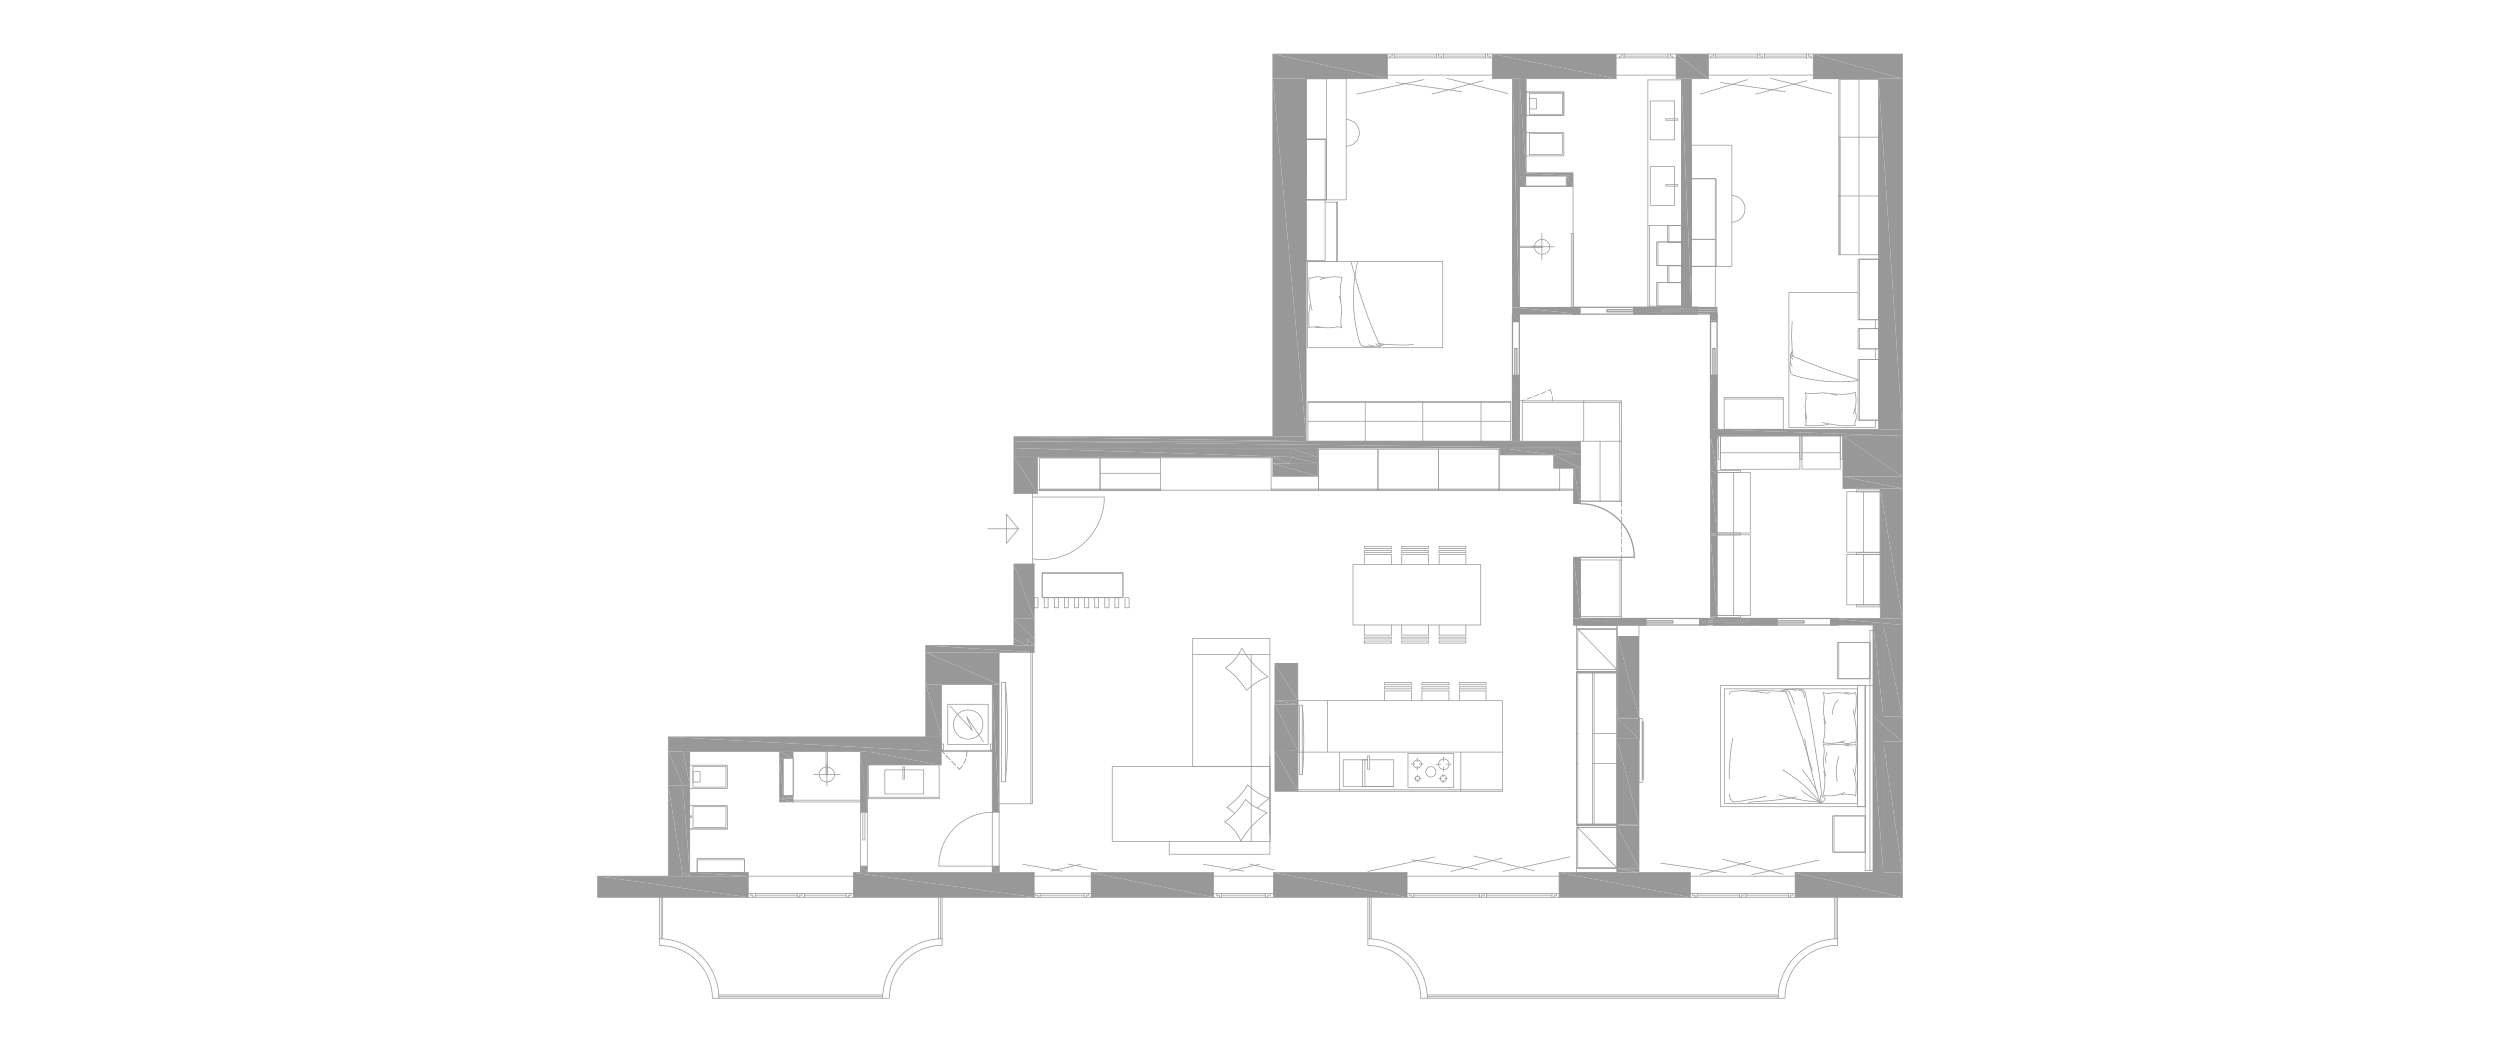 <?xml version="1.0" encoding="utf-8"?>
<!-- Generator: Adobe Illustrator 26.5.0, SVG Export Plug-In . SVG Version: 6.00 Build 0)  -->
<svg version="1.1" id="Livello_1" xmlns="http://www.w3.org/2000/svg" xmlns:xlink="http://www.w3.org/1999/xlink" x="0px" y="0px"
	 viewBox="0 0 842 354.4" style="enable-background:new 0 0 842 354.4;" xml:space="preserve">
<style type="text/css">
	.st0{fill-rule:evenodd;clip-rule:evenodd;fill:#989898;}
	.st1{fill:none;}
	.st2{fill:none;stroke:#989898;stroke-width:0.25;stroke-linecap:round;stroke-linejoin:round;stroke-miterlimit:10;}
	.st3{fill:none;stroke:#808080;stroke-width:0.24;stroke-linecap:round;stroke-linejoin:round;stroke-miterlimit:10;}
	.st4{fill:none;stroke:#989898;stroke-width:0.42;stroke-linecap:round;stroke-linejoin:bevel;stroke-miterlimit:10;}
	.st5{fill:none;stroke:#989898;stroke-width:0.42;stroke-linecap:round;stroke-linejoin:round;stroke-miterlimit:10;}
	.st6{fill:none;stroke:#989898;stroke-width:0.25;stroke-linecap:round;stroke-linejoin:bevel;stroke-miterlimit:10;}
</style>
<polyline class="st0" points="428.7,18.2 467.3,26.5 428.7,26.5 "/>
<polyline class="st0" points="428.7,18.2 467.3,18.2 467.3,26.5 "/>
<polyline class="st0" points="428.7,26.5 439.9,147.1 428.7,147.1 "/>
<polyline class="st0" points="428.7,26.5 439.9,26.5 439.9,147.1 "/>
<polyline class="st0" points="509.4,126.4 511.7,148.6 509.4,148.6 "/>
<polyline class="st0" points="509.4,126.4 511.7,126.4 511.7,148.6 "/>
<polyline class="st0" points="341.5,147.1 439.9,148.6 341.5,148.6 "/>
<polyline class="st0" points="341.5,147.1 439.9,147.1 439.9,148.6 "/>
<polyline class="st0" points="341.5,148.6 532.3,150.9 341.5,150.9 "/>
<polyline class="st0" points="341.5,148.6 532.3,148.6 532.3,150.9 "/>
<polyline class="st0" points="434.6,150.9 443.7,153.9 434.6,153.9 "/>
<polyline class="st0" points="434.6,150.9 443.7,150.9 443.7,153.9 "/>
<polyline class="st0" points="341.5,150.9 434.6,153.9 341.5,153.9 "/>
<polyline class="st0" points="341.5,150.9 434.6,150.9 434.6,153.9 "/>
<polyline class="st0" points="434.6,153.9 443.7,156.1 434.6,156.1 "/>
<polyline class="st0" points="434.6,153.9 443.7,153.9 443.7,156.1 "/>
<polyline class="st0" points="428.7,153.9 434.6,156.1 428.7,156.1 "/>
<polyline class="st0" points="428.7,153.9 434.6,153.9 434.6,156.1 "/>
<polyline class="st0" points="428.7,156.1 443.7,160.4 428.7,160.4 "/>
<polyline class="st0" points="428.7,156.1 443.7,156.1 443.7,160.4 "/>
<polyline class="st0" points="341.5,153.9 349.4,166.2 341.5,166.2 "/>
<polyline class="st0" points="341.5,153.9 349.4,153.9 349.4,166.2 "/>
<polyline class="st0" points="523.3,150.9 532.3,153.2 523.3,153.2 "/>
<polyline class="st0" points="523.3,150.9 532.3,150.9 532.3,153.2 "/>
<polyline class="st0" points="505.3,150.9 523.3,153.2 505.3,153.2 "/>
<polyline class="st0" points="505.3,150.9 523.3,150.9 523.3,153.2 "/>
<polyline class="st0" points="523.3,153.2 532.3,157.7 523.3,157.7 "/>
<polyline class="st0" points="523.3,153.2 532.3,153.2 532.3,157.7 "/>
<polyline class="st0" points="530,157.7 532.3,169.6 530,169.6 "/>
<polyline class="st0" points="530,157.7 532.3,157.7 532.3,169.6 "/>
<polyline class="st0" points="564.5,18.2 575.4,26.5 564.5,26.5 "/>
<polyline class="st0" points="564.5,18.2 575.4,18.2 575.4,26.5 "/>
<polyline class="st0" points="502.6,18.2 544.3,26.5 502.6,26.5 "/>
<polyline class="st0" points="502.6,18.2 544.3,18.2 544.3,26.5 "/>
<line class="st1" x1="509.4" y1="26.5" x2="544.3" y2="26.5"/>
<line class="st1" x1="509.4" y1="26.5" x2="544.3" y2="26.5"/>
<polyline class="st0" points="511.7,26.5 514,58.2 511.7,58.2 "/>
<polyline class="st0" points="511.7,26.5 514,26.5 514,58.2 "/>
<polyline class="st0" points="511.7,58.2 529.8,59.3 511.7,59.3 "/>
<polyline class="st0" points="511.7,58.2 529.8,58.2 529.8,59.3 "/>
<polyline class="st0" points="527.6,59.3 529.8,62.8 527.6,62.8 "/>
<polyline class="st0" points="527.6,59.3 529.8,59.3 529.8,62.8 "/>
<polyline class="st0" points="511.7,59.3 513.9,62.8 511.7,62.8 "/>
<polyline class="st0" points="511.7,59.3 513.9,59.3 513.9,62.8 "/>
<polyline class="st0" points="566.3,26.5 569.7,103.5 566.3,103.5 "/>
<polyline class="st0" points="566.3,26.5 569.7,26.5 569.7,103.5 "/>
<polyline class="st0" points="509.4,26.5 511.7,103.5 509.4,103.5 "/>
<polyline class="st0" points="509.4,26.5 511.7,26.5 511.7,103.5 "/>
<polyline class="st0" points="550.2,103.5 578.3,104.3 550.2,104.3 "/>
<polyline class="st0" points="550.2,103.5 578.3,103.5 578.3,104.3 "/>
<polyline class="st0" points="550.2,104.3 578.3,105 550.2,105 "/>
<polyline class="st0" points="550.2,104.3 578.3,104.3 578.3,105 "/>
<polyline class="st0" points="550.2,105 578.3,105.8 550.2,105.8 "/>
<polyline class="st0" points="550.2,105 578.3,105 578.3,105.8 "/>
<polyline class="st0" points="509.4,103.5 532.1,105.8 509.4,105.8 "/>
<polyline class="st0" points="509.4,103.5 532.1,103.5 532.1,105.8 "/>
<polyline class="st0" points="576.1,105.8 578.3,107.9 576.1,107.9 "/>
<polyline class="st0" points="576.1,105.8 578.3,105.8 578.3,107.9 "/>
<polyline class="st0" points="509.4,105.8 511.7,108.3 509.4,108.3 "/>
<polyline class="st0" points="509.4,105.8 511.7,105.8 511.7,108.3 "/>
<polyline class="st0" points="530,187.7 532.3,208.3 530,208.3 "/>
<polyline class="st0" points="530,187.7 532.3,187.7 532.3,208.3 "/>
<polyline class="st0" points="530,208.3 554.3,210.5 530,210.5 "/>
<polyline class="st0" points="530,208.3 554.3,208.3 554.3,210.5 "/>
<polyline class="st0" points="544.8,214.2 552,241.6 544.8,241.6 "/>
<polyline class="st0" points="544.8,214.2 552,214.2 552,241.6 "/>
<polyline class="st0" points="341.5,190 348.3,208.4 341.5,208.4 "/>
<polyline class="st0" points="341.5,190 348.3,190 348.3,208.4 "/>
<polyline class="st0" points="341.5,208.4 348.3,215.2 341.5,215.2 "/>
<polyline class="st0" points="341.5,208.4 348.3,208.4 348.3,215.2 "/>
<polyline class="st0" points="346,215.2 348.3,217.4 346,217.4 "/>
<polyline class="st0" points="346,215.2 348.3,215.2 348.3,217.4 "/>
<polyline class="st0" points="341.5,215.2 346,217.4 341.5,217.4 "/>
<polyline class="st0" points="341.5,215.2 346,215.2 346,217.4 "/>
<polyline class="st0" points="311.8,217.4 348.3,219.7 311.8,219.7 "/>
<polyline class="st0" points="311.8,217.4 348.3,217.4 348.3,219.7 "/>
<polyline class="st0" points="311.8,219.7 336.5,230.5 311.8,230.5 "/>
<polyline class="st0" points="311.8,219.7 336.5,219.7 336.5,230.5 "/>
<polyline class="st0" points="429.4,223.5 437.1,236 429.4,236 "/>
<polyline class="st0" points="429.4,223.5 437.1,223.5 437.1,236 "/>
<polyline class="st0" points="429.4,236 437.1,237.2 429.4,237.2 "/>
<polyline class="st0" points="429.4,236 437.1,236 437.1,237.2 "/>
<polyline class="st0" points="544.8,241.6 552,242 544.8,242 "/>
<polyline class="st0" points="544.8,241.6 552,241.6 552,242 "/>
<polyline class="st0" points="311.8,230.5 317.1,248.2 311.8,248.2 "/>
<polyline class="st0" points="311.8,230.5 317.1,230.5 317.1,248.2 "/>
<polyline class="st0" points="544.8,242 552,248.8 544.8,248.8 "/>
<polyline class="st0" points="544.8,242 552,242 552,248.8 "/>
<polyline class="st0" points="429.4,237.2 437.1,252.9 429.4,252.9 "/>
<polyline class="st0" points="429.4,237.2 437.1,237.2 437.1,252.9 "/>
<polyline class="st0" points="225.1,248.2 317.1,253.1 225.1,253.1 "/>
<polyline class="st0" points="225.1,248.2 317.1,248.2 317.1,253.1 "/>
<polyline class="st0" points="262.6,253.1 267.1,255.4 262.6,255.4 "/>
<polyline class="st0" points="262.6,253.1 267.1,253.1 267.1,255.4 "/>
<polyline class="st0" points="225.1,253.1 230,264.5 225.1,264.5 "/>
<polyline class="st0" points="225.1,253.1 230,253.1 230,264.5 "/>
<polyline class="st0" points="429.4,252.9 437.1,266.5 429.4,266.5 "/>
<polyline class="st0" points="429.4,252.9 437.1,252.9 437.1,266.5 "/>
<polyline class="st0" points="263.8,267.9 267.1,269 263.8,269 "/>
<polyline class="st0" points="263.8,267.9 267.1,267.9 267.1,269 "/>
<polyline class="st0" points="262.6,255.4 263.8,269 262.6,269 "/>
<polyline class="st0" points="262.6,255.4 263.8,255.4 263.8,269 "/>
<polyline class="st0" points="262.6,269 267.1,270.1 262.6,270.1 "/>
<polyline class="st0" points="262.6,269 267.1,269 267.1,270.1 "/>
<polyline class="st0" points="334.2,230.5 336.5,273.5 334.2,273.5 "/>
<polyline class="st0" points="334.2,230.5 336.5,230.5 336.5,273.5 "/>
<polyline class="st0" points="289.8,253.1 292.1,273.5 289.8,273.5 "/>
<polyline class="st0" points="289.8,253.1 292.1,253.1 292.1,273.5 "/>
<polyline class="st0" points="544.6,248.8 552,277.6 544.6,277.6 "/>
<polyline class="st0" points="544.6,248.8 552,248.8 552,277.6 "/>
<polyline class="st0" points="544.6,277.6 552,278.1 544.6,278.1 "/>
<polyline class="st0" points="544.6,277.6 552,277.6 552,278.1 "/>
<polyline class="st0" points="544.6,278.1 552,292.4 544.6,292.4 "/>
<polyline class="st0" points="544.6,278.1 552,278.1 552,292.4 "/>
<polyline class="st0" points="544.6,292.4 552,293.9 544.6,293.9 "/>
<polyline class="st0" points="544.6,292.4 552,292.4 552,293.9 "/>
<polyline class="st0" points="334.2,291.7 336.5,293.9 334.2,293.9 "/>
<polyline class="st0" points="334.2,291.7 336.5,291.7 336.5,293.9 "/>
<polyline class="st0" points="289.8,291.7 292.1,293.9 289.8,293.9 "/>
<polyline class="st0" points="289.8,291.7 292.1,291.7 292.1,293.9 "/>
<line class="st1" x1="289.8" y1="293.9" x2="336.5" y2="293.9"/>
<line class="st1" x1="289.8" y1="293.9" x2="336.5" y2="293.9"/>
<line class="st1" x1="544.6" y1="293.9" x2="569.3" y2="293.9"/>
<line class="st1" x1="544.6" y1="293.9" x2="569.3" y2="293.9"/>
<polyline class="st0" points="225.1,264.5 230,295.1 225.1,295.1 "/>
<polyline class="st0" points="225.1,264.5 230,264.5 230,295.1 "/>
<polyline class="st0" points="525.1,293.9 569.3,302.2 525.1,302.2 "/>
<polyline class="st0" points="525.1,293.9 569.3,293.9 569.3,302.2 "/>
<polyline class="st0" points="428.9,293.9 473.9,302.2 428.9,302.2 "/>
<polyline class="st0" points="428.9,293.9 473.9,293.9 473.9,302.2 "/>
<polyline class="st0" points="367.5,293.9 408.7,302.2 367.5,302.2 "/>
<polyline class="st0" points="367.5,293.9 408.7,293.9 408.7,302.2 "/>
<polyline class="st0" points="287.4,293.9 348.3,302.2 287.4,302.2 "/>
<polyline class="st0" points="287.4,293.9 348.3,293.9 348.3,302.2 "/>
<polyline class="st0" points="201.3,295.1 252,302.2 201.3,302.2 "/>
<polyline class="st0" points="201.3,295.1 252,295.1 252,302.2 "/>
<polyline class="st0" points="620.7,160.5 640.7,164.5 620.7,164.5 "/>
<polyline class="st0" points="620.7,160.5 640.7,160.5 640.7,164.5 "/>
<polyline class="st0" points="633.3,164.5 640.7,208.3 633.3,208.3 "/>
<polyline class="st0" points="633.3,164.5 640.7,164.5 640.7,208.3 "/>
<polyline class="st0" points="616.6,208.3 640.7,210.5 616.6,210.5 "/>
<polyline class="st0" points="616.6,208.3 640.7,208.3 640.7,210.5 "/>
<polyline class="st0" points="634.3,210.5 640.7,241.3 634.3,241.3 "/>
<polyline class="st0" points="634.3,210.5 640.7,210.5 640.7,241.3 "/>
<polyline class="st0" points="630.9,210.5 634.3,241.3 630.9,241.3 "/>
<polyline class="st0" points="630.9,210.5 634.3,210.5 634.3,241.3 "/>
<polyline class="st0" points="630.9,241.3 640.7,249.7 630.9,249.7 "/>
<polyline class="st0" points="630.9,241.3 640.7,241.3 640.7,249.7 "/>
<polyline class="st0" points="634.3,249.7 640.7,293.9 634.3,293.9 "/>
<polyline class="st0" points="634.3,249.7 640.7,249.7 640.7,293.9 "/>
<polyline class="st0" points="630.9,249.7 634.3,293.9 630.9,293.9 "/>
<polyline class="st0" points="630.9,249.7 634.3,249.7 634.3,293.9 "/>
<polyline class="st0" points="604.6,293.9 640.7,302.2 604.6,302.2 "/>
<polyline class="st0" points="604.6,293.9 640.7,293.9 640.7,302.2 "/>
<polyline class="st0" points="610.7,18.2 640.7,26.5 610.7,26.5 "/>
<polyline class="st0" points="610.7,18.2 640.7,18.2 640.7,26.5 "/>
<polyline class="st0" points="632.7,26.5 640.7,144.6 632.7,144.6 "/>
<polyline class="st0" points="632.7,26.5 640.7,26.5 640.7,144.6 "/>
<polyline class="st0" points="576.1,126.4 578.3,144.6 576.1,144.6 "/>
<polyline class="st0" points="576.1,126.4 578.3,126.4 578.3,144.6 "/>
<polyline class="st0" points="576.1,144.6 640.7,146.8 576.1,146.8 "/>
<polyline class="st0" points="576.1,144.6 640.7,144.6 640.7,146.8 "/>
<polyline class="st0" points="576.1,146.8 578.3,158.6 576.1,158.6 "/>
<polyline class="st0" points="576.1,146.8 578.3,146.8 578.3,158.6 "/>
<polyline class="st0" points="576.1,158.6 578.3,159.3 576.1,159.3 "/>
<polyline class="st0" points="576.1,158.6 578.3,158.6 578.3,159.3 "/>
<polyline class="st0" points="620.7,146.8 640.7,160.5 620.7,160.5 "/>
<polyline class="st0" points="620.7,146.8 640.7,146.8 640.7,160.5 "/>
<polyline class="st0" points="576.1,159.3 578.3,179.7 576.1,179.7 "/>
<polyline class="st0" points="576.1,159.3 578.3,159.3 578.3,179.7 "/>
<polyline class="st0" points="576.1,179.7 578.3,180.4 576.1,180.4 "/>
<polyline class="st0" points="576.1,179.7 578.3,179.7 578.3,180.4 "/>
<polyline class="st0" points="576.1,180.4 578.3,207.6 576.1,207.6 "/>
<polyline class="st0" points="576.1,180.4 578.3,180.4 578.3,207.6 "/>
<polyline class="st0" points="576.1,207.6 578.3,208.3 576.1,208.3 "/>
<polyline class="st0" points="576.1,207.6 578.3,207.6 578.3,208.3 "/>
<polyline class="st0" points="572.5,208.3 598.5,208.9 572.5,208.9 "/>
<polyline class="st0" points="572.5,208.3 598.5,208.3 598.5,208.9 "/>
<polyline class="st0" points="572.5,208.9 598.5,209.6 572.5,209.6 "/>
<polyline class="st0" points="572.5,208.9 598.5,208.9 598.5,209.6 "/>
<polyline class="st0" points="572.5,209.6 598.5,210.5 572.5,210.5 "/>
<polyline class="st0" points="572.5,209.6 598.5,209.6 598.5,210.5 "/>
<polyline class="st0" points="292.1,253.1 317,257.7 292.1,257.7 "/>
<polyline class="st0" points="292.1,253.1 317,253.1 317,257.7 "/>
<rect x="511.7" y="62.8" class="st2" width="18.1" height="40.8"/>
<path class="st2" d="M511.7,103.5"/>
<rect x="531" y="210.5" class="st2" width="13.6" height="1.3"/>
<path class="st2" d="M531,211.9"/>
<rect x="569.7" y="80.6" class="st2" width="8" height="22.9"/>
<path class="st2" d="M577.7,103.5"/>
<line class="st2" x1="341.5" y1="166.2" x2="349.4" y2="166.2"/>
<polyline class="st2" points="348.3,190 341.5,190 341.5,217.4 "/>
<line class="st2" x1="348.3" y1="190" x2="341.5" y2="190"/>
<line class="st2" x1="348.3" y1="219.7" x2="336.5" y2="219.7"/>
<line class="st2" x1="428.7" y1="147.1" x2="341.5" y2="147.1"/>
<line class="st2" x1="428.9" y1="300.9" x2="408.7" y2="300.9"/>
<line class="st2" x1="604.6" y1="300.9" x2="569.3" y2="300.9"/>
<line class="st2" x1="349.4" y1="153.9" x2="428.7" y2="153.9"/>
<line class="st2" x1="348.3" y1="302.2" x2="348.3" y2="293.9"/>
<line class="st2" x1="201.3" y1="295.1" x2="225.1" y2="295.1"/>
<line class="st2" x1="439.9" y1="26.5" x2="467.3" y2="26.5"/>
<line class="st2" x1="317.3" y1="302.2" x2="317.3" y2="316.2"/>
<line class="st2" x1="633.3" y1="164.5" x2="633.3" y2="208.3"/>
<line class="st2" x1="634.3" y1="210.5" x2="634.3" y2="241.3"/>
<line class="st2" x1="502.6" y1="26.5" x2="509.4" y2="26.5"/>
<line class="st2" x1="242.2" y1="335.7" x2="297.2" y2="335.7"/>
<line class="st2" x1="620.7" y1="146.8" x2="620.7" y2="164.5"/>
<line class="st2" x1="575.4" y1="26.5" x2="569.7" y2="26.5"/>
<line class="st2" x1="566.3" y1="26.5" x2="564.5" y2="26.5"/>
<line class="st2" x1="640.7" y1="18.2" x2="640.7" y2="302.2"/>
<polyline class="st2" points="544.3,26.5 544.3,18.2 502.6,18.2 "/>
<line class="st2" x1="620.7" y1="164.5" x2="633.3" y2="164.5"/>
<line class="st2" x1="242.2" y1="335.1" x2="297.2" y2="335.1"/>
<line class="st2" x1="610.7" y1="19.5" x2="575.4" y2="19.5"/>
<line class="st2" x1="577" y1="18.9" x2="576.1" y2="18.9"/>
<line class="st2" x1="577.7" y1="18.9" x2="591.9" y2="18.9"/>
<line class="st2" x1="594.3" y1="18.9" x2="608.4" y2="18.9"/>
<line class="st2" x1="544.3" y1="19.5" x2="564.5" y2="19.5"/>
<line class="st2" x1="575.4" y1="18.2" x2="575.4" y2="26.5"/>
<line class="st2" x1="577.7" y1="18.2" x2="577.7" y2="19.5"/>
<line class="st2" x1="562.6" y1="18.9" x2="563.4" y2="18.9"/>
<line class="st2" x1="561.8" y1="18.2" x2="561.8" y2="19.5"/>
<line class="st2" x1="563.4" y1="19.5" x2="563.4" y2="18.9"/>
<line class="st2" x1="562.6" y1="18.9" x2="562.6" y2="18.2"/>
<line class="st2" x1="561.8" y1="18.9" x2="547" y2="18.9"/>
<line class="st2" x1="546.3" y1="18.9" x2="545.4" y2="18.9"/>
<line class="st2" x1="547" y1="18.2" x2="547" y2="19.5"/>
<line class="st2" x1="545.4" y1="19.5" x2="545.4" y2="18.9"/>
<line class="st2" x1="546.3" y1="18.9" x2="546.3" y2="18.2"/>
<line class="st2" x1="544.3" y1="18.2" x2="564.5" y2="18.2"/>
<line class="st2" x1="552" y1="241.6" x2="546.8" y2="241.6"/>
<line class="st2" x1="287.4" y1="300.9" x2="252" y2="300.9"/>
<line class="st2" x1="311.8" y1="248.2" x2="225.1" y2="248.2"/>
<line class="st2" x1="428.7" y1="160.4" x2="443.7" y2="160.4"/>
<line class="st2" x1="341.5" y1="217.4" x2="311.8" y2="217.4"/>
<line class="st2" x1="428.9" y1="293.9" x2="473.9" y2="293.9"/>
<line class="st2" x1="437.1" y1="252.9" x2="437.1" y2="236"/>
<line class="st2" x1="429.4" y1="252.9" x2="429.4" y2="237.6"/>
<line class="st2" x1="317.1" y1="253.1" x2="317.1" y2="230.5"/>
<line class="st2" x1="347.7" y1="270.7" x2="347.7" y2="219.7"/>
<line class="st2" x1="347.2" y1="270.7" x2="347.2" y2="219.7"/>
<line class="st2" x1="334.2" y1="293.9" x2="334.2" y2="291.7"/>
<line class="st2" x1="336.5" y1="293.9" x2="336.5" y2="291.7"/>
<line class="st2" x1="502.6" y1="19.5" x2="467.3" y2="19.5"/>
<line class="st2" x1="468.9" y1="18.9" x2="468" y2="18.9"/>
<line class="st2" x1="469.6" y1="18.9" x2="483.8" y2="18.9"/>
<line class="st2" x1="486.1" y1="18.9" x2="500.3" y2="18.9"/>
<line class="st2" x1="225.1" y1="295.1" x2="225.1" y2="248.2"/>
<line class="st2" x1="253.6" y1="301.5" x2="252.8" y2="301.5"/>
<line class="st2" x1="525.1" y1="293.9" x2="544.6" y2="293.9"/>
<line class="st2" x1="254.4" y1="301.5" x2="268.5" y2="301.5"/>
<line class="st2" x1="348.3" y1="219.7" x2="348.3" y2="190"/>
<line class="st2" x1="469.6" y1="18.2" x2="469.6" y2="19.5"/>
<line class="st2" x1="468" y1="19.5" x2="468" y2="18.9"/>
<line class="st2" x1="468.9" y1="18.9" x2="468.9" y2="18.2"/>
<line class="st2" x1="501" y1="18.9" x2="501.9" y2="18.9"/>
<line class="st2" x1="500.3" y1="18.2" x2="500.3" y2="19.5"/>
<line class="st2" x1="317.1" y1="250.2" x2="317.1" y2="250.2"/>
<line class="st2" x1="501.9" y1="19.5" x2="501.9" y2="18.9"/>
<line class="st2" x1="501" y1="18.9" x2="501" y2="18.2"/>
<polyline class="st2" points="467.3,26.5 467.3,18.2 502.6,18.2 "/>
<line class="st2" x1="486.1" y1="18.2" x2="486.1" y2="19.5"/>
<line class="st2" x1="484.5" y1="18.9" x2="485.4" y2="18.9"/>
<polyline class="st0" points="230,253.1 232.3,264.5 230,264.5 "/>
<polyline class="st0" points="230,253.1 232.3,253.1 232.3,264.5 "/>
<polyline class="st0" points="230,264.5 232.3,293.9 230,293.9 "/>
<polyline class="st0" points="230,264.5 232.3,264.5 232.3,293.9 "/>
<polyline class="st0" points="232.3,293.9 252,295.1 232.3,295.1 "/>
<polyline class="st0" points="232.3,293.9 252,293.9 252,295.1 "/>
<polyline class="st0" points="230,293.9 232.3,295.1 230,295.1 "/>
<polyline class="st0" points="230,293.9 232.3,293.9 232.3,295.1 "/>
<line class="st2" x1="483.8" y1="18.2" x2="483.8" y2="19.5"/>
<line class="st2" x1="485.4" y1="19.5" x2="485.4" y2="18.9"/>
<line class="st2" x1="484.5" y1="18.9" x2="484.5" y2="18.2"/>
<line class="st2" x1="428.7" y1="18.2" x2="467.1" y2="18.2"/>
<line class="st2" x1="428.7" y1="147.1" x2="428.7" y2="18.2"/>
<line class="st2" x1="576.1" y1="19.5" x2="576.1" y2="18.9"/>
<line class="st2" x1="287.4" y1="302.2" x2="287.4" y2="293.9"/>
<line class="st2" x1="577" y1="18.9" x2="577" y2="18.2"/>
<line class="st2" x1="311.8" y1="248.2" x2="311.8" y2="217.4"/>
<line class="st2" x1="270.9" y1="301.5" x2="285" y2="301.5"/>
<line class="st2" x1="609.1" y1="18.9" x2="610" y2="18.9"/>
<line class="st2" x1="608.4" y1="18.2" x2="608.4" y2="19.5"/>
<line class="st2" x1="610" y1="19.5" x2="610" y2="18.9"/>
<line class="st2" x1="609.1" y1="18.9" x2="609.1" y2="18.2"/>
<path class="st2" d="M239.9,336.2V335c-0.7-8.9-7.6-15.9-16.5-16.5h-1.2"/>
<line class="st2" x1="476.2" y1="301.5" x2="498.3" y2="301.5"/>
<line class="st2" x1="610.7" y1="18.2" x2="575.4" y2="18.2"/>
<line class="st2" x1="594.3" y1="18.2" x2="594.3" y2="19.5"/>
<line class="st2" x1="592.7" y1="18.9" x2="593.5" y2="18.9"/>
<line class="st2" x1="591.9" y1="18.2" x2="591.9" y2="19.5"/>
<line class="st2" x1="230" y1="253.1" x2="289.8" y2="253.1"/>
<line class="st2" x1="292.1" y1="253.1" x2="317.1" y2="253.1"/>
<line class="st2" x1="292.5" y1="269" x2="316.3" y2="269"/>
<line class="st2" x1="630.9" y1="293.9" x2="604.6" y2="293.9"/>
<line class="st2" x1="630.9" y1="293.2" x2="628.2" y2="293.2"/>
<line class="st2" x1="630.9" y1="230.9" x2="628.2" y2="230.9"/>
<line class="st2" x1="254.4" y1="302.2" x2="254.4" y2="300.9"/>
<line class="st2" x1="252.8" y1="300.9" x2="252.8" y2="301.5"/>
<line class="st2" x1="253.6" y1="301.5" x2="253.6" y2="302.2"/>
<line class="st2" x1="285.7" y1="301.5" x2="286.6" y2="301.5"/>
<line class="st2" x1="285" y1="302.2" x2="285" y2="300.9"/>
<line class="st2" x1="286.6" y1="300.9" x2="286.6" y2="301.5"/>
<line class="st2" x1="285.7" y1="301.5" x2="285.7" y2="302.2"/>
<path class="st2" d="M317.3,318.4h-1.2c-8.9,0.7-15.9,7.6-16.5,16.5v1.2"/>
<polyline class="st2" points="252,293.9 252,302.2 201.3,302.2 "/>
<line class="st2" x1="428.9" y1="302.2" x2="428.9" y2="293.9"/>
<line class="st2" x1="408.7" y1="293.9" x2="408.7" y2="302.2"/>
<line class="st2" x1="630.9" y1="241.3" x2="630.9" y2="249.7"/>
<line class="st2" x1="367.5" y1="302.2" x2="367.5" y2="293.9"/>
<line class="st2" x1="634.3" y1="293.9" x2="630.9" y2="293.9"/>
<line class="st2" x1="593.5" y1="19.5" x2="593.5" y2="18.9"/>
<line class="st2" x1="410.7" y1="301.5" x2="409.8" y2="301.5"/>
<line class="st2" x1="287.4" y1="302.2" x2="252" y2="302.2"/>
<line class="st2" x1="411.4" y1="302.2" x2="411.4" y2="300.9"/>
<line class="st2" x1="409.8" y1="300.9" x2="409.8" y2="301.5"/>
<line class="st2" x1="634.3" y1="249.7" x2="630.9" y2="249.7"/>
<line class="st2" x1="410.7" y1="301.5" x2="410.7" y2="302.2"/>
<line class="st2" x1="287.4" y1="302.2" x2="348.3" y2="302.2"/>
<line class="st2" x1="592.7" y1="18.9" x2="592.7" y2="18.2"/>
<line class="st2" x1="292.1" y1="273.5" x2="292.1" y2="253.1"/>
<line class="st2" x1="289.8" y1="273.5" x2="289.8" y2="253.1"/>
<line class="st2" x1="262.6" y1="270.1" x2="262.6" y2="253.1"/>
<line class="st2" x1="267.1" y1="270.1" x2="267.1" y2="253.1"/>
<line class="st2" x1="408.7" y1="302.2" x2="367.5" y2="302.2"/>
<line class="st2" x1="634.3" y1="249.7" x2="634.3" y2="293.9"/>
<line class="st2" x1="525.1" y1="300.9" x2="473.9" y2="300.9"/>
<line class="st2" x1="411.4" y1="301.5" x2="426.2" y2="301.5"/>
<line class="st2" x1="427" y1="301.5" x2="427.8" y2="301.5"/>
<line class="st2" x1="426.2" y1="302.2" x2="426.2" y2="300.9"/>
<line class="st2" x1="349.6" y1="301.5" x2="348.7" y2="301.5"/>
<line class="st2" x1="350.3" y1="302.2" x2="350.3" y2="300.9"/>
<line class="st2" x1="348.7" y1="300.9" x2="348.7" y2="301.5"/>
<line class="st2" x1="349.6" y1="301.5" x2="349.6" y2="302.2"/>
<line class="st2" x1="367.5" y1="300.9" x2="348.3" y2="300.9"/>
<line class="st2" x1="500.6" y1="302.2" x2="500.6" y2="300.9"/>
<line class="st2" x1="350.3" y1="301.5" x2="365.1" y2="301.5"/>
<line class="st2" x1="365.9" y1="301.5" x2="366.7" y2="301.5"/>
<path class="st2" d="M317.3,316.2h-1.2c-10.1,0.7-18.1,8.6-18.8,18.8v1.2"/>
<line class="st2" x1="475.5" y1="301.5" x2="474.6" y2="301.5"/>
<line class="st2" x1="299.5" y1="336.2" x2="297.2" y2="336.2"/>
<line class="st2" x1="317.3" y1="318.4" x2="317.3" y2="316.2"/>
<line class="st2" x1="316.1" y1="302.2" x2="316.1" y2="316.2"/>
<path class="st2" d="M242.1,336.2V335c-0.7-10.1-8.6-18.1-18.8-18.8h-1.2"/>
<line class="st2" x1="316.7" y1="302.2" x2="316.7" y2="316.2"/>
<line class="st2" x1="569.3" y1="302.2" x2="525.1" y2="302.2"/>
<line class="st2" x1="523.5" y1="301.5" x2="524.3" y2="301.5"/>
<line class="st2" x1="522.7" y1="301.5" x2="500.6" y2="301.5"/>
<line class="st2" x1="525.1" y1="302.2" x2="525.1" y2="293.9"/>
<line class="st2" x1="476.2" y1="302.2" x2="476.2" y2="300.9"/>
<line class="st2" x1="239.9" y1="336.2" x2="242.2" y2="336.2"/>
<line class="st2" x1="427.8" y1="300.9" x2="427.8" y2="301.5"/>
<line class="st2" x1="427" y1="301.5" x2="427" y2="302.2"/>
<line class="st2" x1="242.2" y1="336.2" x2="297.2" y2="336.2"/>
<line class="st2" x1="222.1" y1="302.2" x2="222.1" y2="316.2"/>
<line class="st2" x1="618.9" y1="302.2" x2="618.9" y2="316.2"/>
<line class="st2" x1="222.1" y1="318.4" x2="222.1" y2="316.2"/>
<line class="st2" x1="223.2" y1="302.2" x2="223.2" y2="316.2"/>
<path class="st2" d="M618.9,318.4h-1.2c-8.9,0.7-15.9,7.6-16.5,16.5v1.2"/>
<line class="st2" x1="222.7" y1="302.2" x2="222.7" y2="316.2"/>
<path class="st2" d="M618.9,316.2h-1.2c-10.1,0.7-18.1,8.6-18.8,18.8v1.2"/>
<line class="st2" x1="601.1" y1="336.2" x2="598.9" y2="336.2"/>
<line class="st2" x1="618.9" y1="318.4" x2="618.9" y2="316.2"/>
<line class="st2" x1="617.8" y1="302.2" x2="617.8" y2="316.2"/>
<line class="st2" x1="618.4" y1="302.2" x2="618.4" y2="316.2"/>
<line class="st2" x1="426.8" y1="302.2" x2="410.9" y2="302.2"/>
<line class="st2" x1="474.6" y1="300.9" x2="474.6" y2="301.5"/>
<line class="st2" x1="475.5" y1="301.5" x2="475.5" y2="302.2"/>
<line class="st2" x1="428.9" y1="302.2" x2="473.9" y2="302.2"/>
<line class="st2" x1="460.7" y1="302.2" x2="460.7" y2="316.2"/>
<path class="st2" d="M478.5,336.2V335c-0.7-8.9-7.6-15.9-16.5-16.5h-1.2"/>
<path class="st2" d="M480.7,336.2V335c-0.7-10.1-8.6-18.1-18.8-18.8h-1.2"/>
<line class="st2" x1="460.7" y1="318.4" x2="460.7" y2="316.2"/>
<line class="st2" x1="461.8" y1="302.2" x2="461.8" y2="316.2"/>
<line class="st2" x1="461.3" y1="302.2" x2="461.3" y2="316.2"/>
<line class="st2" x1="480.7" y1="335.1" x2="598.9" y2="335.1"/>
<line class="st2" x1="480.8" y1="335.7" x2="598.9" y2="335.7"/>
<line class="st2" x1="478.5" y1="336.2" x2="598.9" y2="336.2"/>
<line class="st2" x1="473.9" y1="302.2" x2="473.9" y2="293.9"/>
<line class="st2" x1="365.1" y1="302.2" x2="365.1" y2="300.9"/>
<line class="st2" x1="366.7" y1="300.9" x2="366.7" y2="301.5"/>
<line class="st2" x1="365.9" y1="301.5" x2="365.9" y2="302.2"/>
<line class="st2" x1="365.7" y1="302.2" x2="349.8" y2="302.2"/>
<line class="st2" x1="522.7" y1="302.2" x2="522.7" y2="300.9"/>
<line class="st2" x1="524.3" y1="300.9" x2="524.3" y2="301.5"/>
<line class="st2" x1="523.5" y1="301.5" x2="523.5" y2="302.2"/>
<line class="st2" x1="523.3" y1="302.2" x2="475.7" y2="302.2"/>
<line class="st2" x1="499" y1="301.5" x2="499.9" y2="301.5"/>
<line class="st2" x1="498.3" y1="302.2" x2="498.3" y2="300.9"/>
<line class="st2" x1="499.9" y1="300.9" x2="499.9" y2="301.5"/>
<line class="st2" x1="499" y1="301.5" x2="499" y2="302.2"/>
<line class="st2" x1="270.9" y1="302.2" x2="270.9" y2="300.9"/>
<line class="st2" x1="269.3" y1="301.5" x2="270.1" y2="301.5"/>
<line class="st2" x1="268.5" y1="302.2" x2="268.5" y2="300.9"/>
<line class="st2" x1="270.1" y1="300.9" x2="270.1" y2="301.5"/>
<line class="st2" x1="269.3" y1="301.5" x2="269.3" y2="302.2"/>
<line class="st2" x1="570.9" y1="301.5" x2="570" y2="301.5"/>
<line class="st2" x1="571.6" y1="301.5" x2="585.8" y2="301.5"/>
<line class="st2" x1="588.1" y1="301.5" x2="602.3" y2="301.5"/>
<line class="st2" x1="571.6" y1="302.2" x2="571.6" y2="300.9"/>
<line class="st2" x1="570" y1="300.9" x2="570" y2="301.5"/>
<line class="st2" x1="570.9" y1="301.5" x2="570.9" y2="302.2"/>
<line class="st2" x1="603" y1="301.5" x2="603.9" y2="301.5"/>
<line class="st2" x1="602.3" y1="302.2" x2="602.3" y2="300.9"/>
<line class="st2" x1="603.9" y1="300.9" x2="603.9" y2="301.5"/>
<line class="st2" x1="603" y1="301.5" x2="603" y2="302.2"/>
<polyline class="st2" points="569.3,293.9 569.3,302.2 604.6,302.2 "/>
<line class="st2" x1="588.1" y1="302.2" x2="588.1" y2="300.9"/>
<line class="st2" x1="586.5" y1="301.5" x2="587.4" y2="301.5"/>
<line class="st2" x1="585.8" y1="302.2" x2="585.8" y2="300.9"/>
<line class="st2" x1="587.4" y1="300.9" x2="587.4" y2="301.5"/>
<line class="st2" x1="586.5" y1="301.5" x2="586.5" y2="302.2"/>
<polyline class="st2" points="604.6,293.9 604.6,302.2 640.7,302.2 "/>
<line class="st2" x1="610.7" y1="18.2" x2="610.7" y2="26.5"/>
<line class="st2" x1="428.7" y1="153.9" x2="428.7" y2="160.4"/>
<line class="st2" x1="443.7" y1="160.4" x2="443.7" y2="150.9"/>
<line class="st2" x1="349.4" y1="166.2" x2="349.4" y2="153.9"/>
<line class="st2" x1="341.5" y1="166.2" x2="341.5" y2="147.1"/>
<line class="st2" x1="367.5" y1="293.9" x2="408.7" y2="293.9"/>
<line class="st2" x1="502.6" y1="18.2" x2="502.6" y2="26.5"/>
<line class="st2" x1="575.4" y1="18.2" x2="564.5" y2="18.2"/>
<line class="st2" x1="610.7" y1="18.2" x2="640.7" y2="18.2"/>
<polyline class="st2" points="610.7,26.5 632.7,26.5 632.7,144.6 "/>
<line class="st2" x1="564.5" y1="18.2" x2="564.5" y2="26.5"/>
<line class="st2" x1="429.4" y1="223.5" x2="437.1" y2="223.5"/>
<line class="st2" x1="287.4" y1="293.9" x2="289.8" y2="293.9"/>
<line class="st2" x1="292.1" y1="293.9" x2="334.2" y2="293.9"/>
<line class="st2" x1="336.5" y1="293.9" x2="348.3" y2="293.9"/>
<line class="st2" x1="552" y1="293.9" x2="569.3" y2="293.9"/>
<line class="st2" x1="287.4" y1="295.1" x2="252" y2="295.1"/>
<line class="st2" x1="367.5" y1="295.1" x2="348.3" y2="295.1"/>
<line class="st2" x1="428.9" y1="295.1" x2="408.7" y2="295.1"/>
<line class="st2" x1="525.1" y1="295.1" x2="473.9" y2="295.1"/>
<line class="st2" x1="604.6" y1="295.1" x2="569.3" y2="295.1"/>
<line class="st2" x1="502.6" y1="25.3" x2="467.3" y2="25.3"/>
<line class="st2" x1="564.5" y1="25.3" x2="544.3" y2="25.3"/>
<line class="st2" x1="610.7" y1="25.3" x2="575.4" y2="25.3"/>
<line class="st2" x1="634.3" y1="241.3" x2="630.9" y2="241.3"/>
<line class="st2" x1="439.9" y1="148.6" x2="439.9" y2="26.5"/>
<line class="st2" x1="410.9" y1="302.2" x2="408.7" y2="302.2"/>
<line class="st2" x1="426.8" y1="302.2" x2="428.9" y2="302.2"/>
<line class="st2" x1="349.8" y1="302.2" x2="348.3" y2="302.2"/>
<line class="st2" x1="365.7" y1="302.2" x2="367.5" y2="302.2"/>
<line class="st2" x1="475.7" y1="302.2" x2="473.9" y2="302.2"/>
<line class="st2" x1="523.3" y1="302.2" x2="525.1" y2="302.2"/>
<rect x="544.8" y="241.6" class="st2" width="7.3" height="7.3"/>
<path class="st2" d="M544.8,248.8"/>
<line class="st2" x1="230" y1="264.5" x2="230" y2="253.1"/>
<line class="st2" x1="443.7" y1="150.9" x2="531" y2="150.9"/>
<line class="st2" x1="511.7" y1="148.6" x2="532.3" y2="148.6"/>
<line class="st2" x1="439.9" y1="148.6" x2="509.4" y2="148.6"/>
<line class="st2" x1="440.5" y1="141.9" x2="508.8" y2="141.9"/>
<line class="st2" x1="289.8" y1="273.5" x2="292.1" y2="273.5"/>
<polyline class="st2" points="292.1,291.7 289.8,291.7 289.8,293.9 "/>
<line class="st2" x1="292.1" y1="293.9" x2="292.1" y2="291.7"/>
<line class="st2" x1="437.1" y1="252.9" x2="429.4" y2="252.9"/>
<line class="st2" x1="566.3" y1="103.5" x2="566.3" y2="26.5"/>
<line class="st2" x1="550.2" y1="105.8" x2="550.2" y2="103.5"/>
<line class="st2" x1="532.1" y1="105.8" x2="532.1" y2="103.5"/>
<line class="st2" x1="578.3" y1="144.6" x2="578.3" y2="126.1"/>
<line class="st2" x1="578.3" y1="107.9" x2="578.3" y2="103.5"/>
<line class="st2" x1="569.7" y1="103.5" x2="569.7" y2="26.5"/>
<polyline class="st2" points="511.7,105.8 532.1,105.8 529.2,105.8 "/>
<line class="st2" x1="550.2" y1="105.8" x2="576.1" y2="105.8"/>
<line class="st2" x1="511.7" y1="103.5" x2="532.1" y2="103.5"/>
<line class="st2" x1="550.2" y1="103.5" x2="566.3" y2="103.5"/>
<line class="st2" x1="569.7" y1="103.5" x2="578.3" y2="103.5"/>
<line class="st2" x1="509.4" y1="26.5" x2="509.4" y2="107.9"/>
<line class="st2" x1="509.4" y1="126.1" x2="509.4" y2="148.6"/>
<line class="st2" x1="511.7" y1="26.5" x2="511.7" y2="103.5"/>
<line class="st2" x1="511.7" y1="107.9" x2="511.7" y2="105.8"/>
<line class="st2" x1="511.7" y1="126.1" x2="511.7" y2="148.6"/>
<line class="st2" x1="552" y1="293.9" x2="552" y2="210.5"/>
<line class="st2" x1="530" y1="210.5" x2="544.6" y2="210.5"/>
<line class="st2" x1="576.1" y1="105.8" x2="576.1" y2="107.9"/>
<line class="st2" x1="576.1" y1="126.1" x2="576.1" y2="208.3"/>
<line class="st2" x1="578.3" y1="146.8" x2="578.3" y2="208.3"/>
<line class="st2" x1="532.3" y1="208.3" x2="554.3" y2="208.3"/>
<line class="st2" x1="572.5" y1="208.3" x2="576.1" y2="208.3"/>
<line class="st2" x1="552" y1="210.5" x2="554.3" y2="210.5"/>
<rect x="429.4" y="223.5" class="st2" width="7.7" height="43"/>
<line class="st2" x1="544.6" y1="264" x2="544.6" y2="252.1"/>
<line class="st2" x1="437.1" y1="266.5" x2="437.1" y2="236"/>
<line class="st2" x1="572.5" y1="210.5" x2="598.5" y2="210.5"/>
<line class="st2" x1="616.6" y1="210.5" x2="634.3" y2="210.5"/>
<line class="st2" x1="629.8" y1="212.3" x2="630.9" y2="212.3"/>
<line class="st2" x1="578.3" y1="208.3" x2="598.5" y2="208.3"/>
<line class="st2" x1="616.6" y1="208.3" x2="633.3" y2="208.3"/>
<line class="st2" x1="630.9" y1="293.9" x2="630.9" y2="210.5"/>
<line class="st2" x1="629.8" y1="293.2" x2="629.8" y2="212.3"/>
<line class="st2" x1="628.2" y1="293.2" x2="628.2" y2="230.9"/>
<line class="st2" x1="554.3" y1="210.5" x2="554.3" y2="208.3"/>
<line class="st2" x1="572.5" y1="210.5" x2="572.5" y2="208.3"/>
<line class="st2" x1="616.6" y1="210.5" x2="616.6" y2="208.3"/>
<line class="st2" x1="598.5" y1="210.5" x2="598.5" y2="208.3"/>
<polyline class="st2" points="336.5,291.7 334.2,291.7 334.2,293.9 "/>
<line class="st2" x1="336.5" y1="293.9" x2="336.5" y2="291.7"/>
<line class="st2" x1="347.7" y1="270.7" x2="336.5" y2="270.7"/>
<rect x="290.6" y="264.7" class="st2" width="0.7" height="18.2"/>
<path class="st2" d="M290.6,282.8"/>
<rect x="455.7" y="190.1" class="st2" width="43" height="20.4"/>
<path class="st2" d="M455.7,190.1"/>
<line class="st2" x1="481.1" y1="190.1" x2="481.1" y2="186.8"/>
<line class="st2" x1="481.1" y1="186.1" x2="481.1" y2="185.4"/>
<polyline class="st2" points="481.1,184.7 481.1,184 472.1,184 472.1,184.7 "/>
<line class="st2" x1="472.1" y1="185.4" x2="472.1" y2="186.1"/>
<line class="st2" x1="472.1" y1="186.8" x2="472.1" y2="190.1"/>
<line class="st2" x1="472.1" y1="184.7" x2="481.1" y2="184.7"/>
<line class="st2" x1="472.1" y1="185.4" x2="481.1" y2="185.4"/>
<line class="st2" x1="472.1" y1="186.1" x2="481.1" y2="186.1"/>
<line class="st2" x1="472.1" y1="186.8" x2="481.1" y2="186.8"/>
<line class="st2" x1="493.7" y1="190.1" x2="493.7" y2="186.8"/>
<line class="st2" x1="493.7" y1="186.1" x2="493.7" y2="185.4"/>
<polyline class="st2" points="493.7,184.7 493.7,184 484.7,184 484.7,184.7 "/>
<line class="st2" x1="484.7" y1="185.4" x2="484.7" y2="186.1"/>
<line class="st2" x1="484.7" y1="186.8" x2="484.7" y2="190.1"/>
<line class="st2" x1="484.7" y1="184.7" x2="493.7" y2="184.7"/>
<line class="st2" x1="484.7" y1="185.4" x2="493.7" y2="185.4"/>
<line class="st2" x1="484.7" y1="186.1" x2="493.7" y2="186.1"/>
<line class="st2" x1="484.7" y1="186.8" x2="493.7" y2="186.8"/>
<line class="st2" x1="459.5" y1="210.5" x2="459.5" y2="213.9"/>
<line class="st2" x1="459.5" y1="214.6" x2="459.5" y2="215.2"/>
<polyline class="st2" points="459.5,215.9 459.5,216.6 468.6,216.6 468.6,215.9 "/>
<line class="st2" x1="468.6" y1="215.2" x2="468.6" y2="214.6"/>
<line class="st2" x1="468.6" y1="213.9" x2="468.6" y2="210.5"/>
<line class="st2" x1="481.1" y1="210.5" x2="481.1" y2="213.9"/>
<line class="st2" x1="481.1" y1="214.6" x2="481.1" y2="215.2"/>
<polyline class="st2" points="481.1,215.9 481.1,216.6 472.1,216.6 472.1,215.9 "/>
<line class="st2" x1="472.1" y1="215.2" x2="472.1" y2="214.6"/>
<line class="st2" x1="472.1" y1="213.9" x2="472.1" y2="210.5"/>
<polyline class="st2" points="459.5,216.6 459.5,215.9 468.6,215.9 "/>
<line class="st2" x1="459.5" y1="215.2" x2="468.6" y2="215.2"/>
<line class="st2" x1="459.5" y1="214.6" x2="468.6" y2="214.6"/>
<line class="st2" x1="459.5" y1="213.9" x2="468.6" y2="213.9"/>
<line class="st2" x1="472.1" y1="215.9" x2="481.1" y2="215.9"/>
<line class="st2" x1="472.1" y1="215.2" x2="481.1" y2="215.2"/>
<line class="st2" x1="472.1" y1="214.6" x2="481.1" y2="214.6"/>
<line class="st2" x1="472.1" y1="213.9" x2="481.1" y2="213.9"/>
<line class="st2" x1="552" y1="257.8" x2="552" y2="257.8"/>
<rect x="552" y="242" class="st2" width="1.1" height="21.5"/>
<path class="st2" d="M552,263.6"/>
<rect x="553.1" y="243.2" class="st2" width="0.5" height="19.3"/>
<path class="st2" d="M553.1,262.4"/>
<line class="st2" x1="336.5" y1="273.5" x2="336.5" y2="219.7"/>
<line class="st2" x1="334.2" y1="273.5" x2="334.2" y2="230.5"/>
<line class="st2" x1="530" y1="210.5" x2="530" y2="187.7"/>
<line class="st2" x1="530" y1="169.6" x2="530" y2="157.7"/>
<line class="st2" x1="532.3" y1="208.3" x2="532.3" y2="187.7"/>
<line class="st2" x1="532.3" y1="169.6" x2="532.3" y2="148.6"/>
<line class="st2" x1="334.2" y1="273.5" x2="336.5" y2="273.5"/>
<line class="st2" x1="317.4" y1="253.1" x2="333.9" y2="253.1"/>
<line class="st2" x1="317.1" y1="230.5" x2="334.2" y2="230.5"/>
<line class="st2" x1="317.1" y1="252.7" x2="334.2" y2="252.7"/>
<line class="st2" x1="316.3" y1="269" x2="316.3" y2="257.7"/>
<line class="st2" x1="530" y1="187.7" x2="532.3" y2="187.7"/>
<line class="st2" x1="530" y1="169.6" x2="532.3" y2="169.6"/>
<rect x="319.2" y="237.2" class="st2" width="13.6" height="13.6"/>
<path class="st2" d="M319.2,237.2"/>
<rect x="317.1" y="250.6" class="st2" width="0.7" height="2"/>
<path class="st2" d="M317.1,252.7"/>
<rect x="333.6" y="250.6" class="st2" width="0.7" height="2"/>
<path class="st2" d="M334.2,252.7"/>
<line class="st2" x1="317.4" y1="252.7" x2="317.4" y2="253.1"/>
<line class="st2" x1="333.9" y1="252.7" x2="333.9" y2="253.1"/>
<line class="st3" x1="317.4" y1="253.1" x2="318.2" y2="253.9"/>
<line class="st3" x1="318.6" y1="254.4" x2="320" y2="255.9"/>
<line class="st3" x1="320.5" y1="256.4" x2="321.9" y2="257.8"/>
<line class="st3" x1="322.4" y1="258.3" x2="323.1" y2="259.1"/>
<line class="st2" x1="544.6" y1="293.9" x2="544.6" y2="210.5"/>
<line class="st2" x1="578.3" y1="144.6" x2="632.7" y2="144.6"/>
<line class="st2" x1="578.3" y1="146.8" x2="620.7" y2="146.8"/>
<line class="st2" x1="631.6" y1="110.7" x2="631.6" y2="107.7"/>
<line class="st2" x1="631.6" y1="121.1" x2="631.6" y2="117.5"/>
<rect x="569.7" y="48.9" class="st2" width="13.6" height="40.8"/>
<path class="st2" d="M569.7,48.9"/>
<path class="st2" d="M583.3,74.8h0.6c5.1-0.9,5.1-8,0-8.9h-0.6"/>
<rect x="569.7" y="60.2" class="st2" width="8" height="20.4"/>
<path class="st2" d="M577.7,80.6"/>
<rect x="569.7" y="60.2" class="st2" width="8.3" height="29.5"/>
<path class="st2" d="M578.1,89.7"/>
<line class="st2" x1="626.1" y1="26.8" x2="626.1" y2="85.8"/>
<line class="st2" x1="201.3" y1="302.2" x2="201.3" y2="295.1"/>
<path class="st2" d="M334.2,273.6H333c-9.1,0.7-16.1,7.8-16.8,16.8v1.2"/>
<line class="st2" x1="334.2" y1="291.7" x2="316.1" y2="291.7"/>
<line class="st2" x1="555" y1="103.1" x2="566.3" y2="103.1"/>
<line class="st2" x1="555" y1="103.5" x2="566.3" y2="103.5"/>
<polyline class="st2" points="566.3,103.5 566.3,26.9 555,26.9 "/>
<line class="st2" x1="566.3" y1="75.9" x2="555" y2="75.9"/>
<line class="st2" x1="555" y1="26.9" x2="555" y2="103.1"/>
<line class="st2" x1="555.5" y1="75.9" x2="555.5" y2="103.1"/>
<rect x="529.2" y="78.6" class="st2" width="0.7" height="24.9"/>
<path class="st2" d="M529.8,78.6"/>
<line class="st2" x1="230" y1="264.5" x2="230" y2="293.9"/>
<line class="st2" x1="428.7" y1="153.9" x2="428.3" y2="153.9"/>
<rect x="350.1" y="154.2" class="st2" width="20.4" height="10.9"/>
<path class="st2" d="M350.1,165.1"/>
<path class="st2" d="M428.1,154.2v10.9V154.2z"/>
<path class="st2" d="M428.3,165.1h15.4H428.3z"/>
<line class="st2" x1="444.1" y1="165.1" x2="428.7" y2="165.1"/>
<polyline class="st2" points="428.1,164.7 444.1,164.7 444.1,165.1 464.1,165.1 464.1,151.3 444.1,151.3 444.1,165.1 "/>
<rect x="525.3" y="164.7" class="st2" width="4.8" height="0.4"/>
<rect x="350.1" y="164.7" class="st2" width="20.4" height="0.4"/>
<path class="st2" d="M370.5,165.1"/>
<rect x="370.5" y="154.2" class="st2" width="20.4" height="10.9"/>
<path class="st2" d="M370.5,165.1"/>
<line class="st2" x1="370.5" y1="159.4" x2="390.9" y2="159.4"/>
<polyline class="st2" points="505.3,151.3 504.9,151.3 504.9,165.1 525.3,165.1 525.3,157.7 "/>
<polyline class="st2" points="443.7,151.3 444.1,151.3 444.1,164.7 "/>
<rect x="444.1" y="164.7" class="st2" width="20" height="0.4"/>
<path class="st2" d="M444.1,165.1"/>
<rect x="464.1" y="164.7" class="st2" width="20.4" height="0.4"/>
<rect x="464.1" y="151.3" class="st2" width="20.4" height="13.8"/>
<path class="st2" d="M464.1,165.1"/>
<rect x="484.5" y="151.3" class="st2" width="20.4" height="13.8"/>
<rect x="484.5" y="164.7" class="st2" width="20.4" height="0.4"/>
<path class="st2" d="M484.5,165.1"/>
<rect x="504.9" y="164.7" class="st2" width="20.4" height="0.4"/>
<path class="st2" d="M504.9,165.1"/>
<line class="st2" x1="532.3" y1="208.3" x2="547" y2="208.3"/>
<line class="st2" x1="511.7" y1="135" x2="546.1" y2="135"/>
<line class="st2" x1="512.7" y1="135.5" x2="546.1" y2="135.5"/>
<line class="st2" x1="532.3" y1="148.6" x2="546.1" y2="148.6"/>
<line class="st2" x1="546.1" y1="208.3" x2="546.1" y2="188.6"/>
<line class="st2" x1="545.6" y1="207.6" x2="545.6" y2="188.6"/>
<line class="st2" x1="532.3" y1="168.8" x2="546.1" y2="168.8"/>
<line class="st2" x1="532.3" y1="188.6" x2="546.1" y2="188.6"/>
<line class="st2" x1="546.1" y1="168.8" x2="546.1" y2="170.6"/>
<line class="st2" x1="546.1" y1="171.4" x2="546.1" y2="173.1"/>
<line class="st2" x1="546.1" y1="174" x2="546.1" y2="175.7"/>
<line class="st2" x1="546.1" y1="176.6" x2="546.1" y2="178.3"/>
<line class="st2" x1="546.1" y1="179.1" x2="546.1" y2="180.8"/>
<line class="st2" x1="546.1" y1="181.6" x2="546.1" y2="183.3"/>
<line class="st2" x1="546.1" y1="184.2" x2="546.1" y2="185.9"/>
<line class="st2" x1="546.1" y1="186.8" x2="546.1" y2="188.6"/>
<line class="st2" x1="532.3" y1="168.8" x2="546.1" y2="168.8"/>
<line class="st2" x1="533.4" y1="148.6" x2="533.4" y2="135"/>
<line class="st2" x1="545.6" y1="168.8" x2="545.5" y2="135.5"/>
<line class="st2" x1="546.1" y1="148.6" x2="546.1" y2="135"/>
<line class="st2" x1="512.7" y1="148.6" x2="512.7" y2="135"/>
<polyline class="st2" points="522.9,135 522.8,134.1 522.8,133.5 "/>
<polyline class="st2" points="522.6,132.7 522.5,132.2 522.2,131.3 "/>
<line class="st2" x1="512.7" y1="135" x2="513.5" y2="134.7"/>
<line class="st2" x1="514.3" y1="134.4" x2="515.9" y2="133.8"/>
<line class="st2" x1="516.6" y1="133.5" x2="518.2" y2="132.9"/>
<line class="st2" x1="519" y1="132.6" x2="520.6" y2="131.9"/>
<line class="st2" x1="521.4" y1="131.6" x2="522.2" y2="131.3"/>
<line class="st2" x1="546.1" y1="148.1" x2="546.1" y2="168.8"/>
<path class="st4" d="M550.4,187.7v-1.2c-0.7-9.1-7.8-16.1-16.8-16.8h-1.2"/>
<line class="st5" x1="532.3" y1="187.7" x2="550.5" y2="187.7"/>
<line class="st2" x1="546.1" y1="207.6" x2="532.3" y2="207.6"/>
<line class="st2" x1="538.9" y1="148.6" x2="538.9" y2="168.8"/>
<line class="st2" x1="440.5" y1="135.6" x2="508.8" y2="135.6"/>
<line class="st2" x1="509.4" y1="32.1" x2="509.4" y2="93.3"/>
<line class="st2" x1="619.7" y1="26.8" x2="619.7" y2="46.2"/>
<line class="st2" x1="619.3" y1="46.2" x2="632.7" y2="46.2"/>
<line class="st2" x1="632.7" y1="65.8" x2="632.7" y2="45"/>
<line class="st2" x1="619.7" y1="46.6" x2="619.7" y2="65.8"/>
<line class="st2" x1="632.7" y1="66.2" x2="632.7" y2="65.8"/>
<line class="st2" x1="619.7" y1="65.8" x2="619.7" y2="66.2"/>
<line class="st2" x1="632.7" y1="85.4" x2="632.7" y2="66.2"/>
<line class="st2" x1="619.7" y1="66.2" x2="619.7" y2="85.4"/>
<line class="st2" x1="632.7" y1="85.8" x2="632.7" y2="85.4"/>
<polyline class="st2" points="619.7,85.4 619.7,85.8 632.7,85.8 "/>
<rect x="619.3" y="66" class="st2" width="0.4" height="19.8"/>
<line class="st2" x1="619.7" y1="46.2" x2="619.7" y2="66"/>
<polyline class="st2" points="632.7,66 619.3,66 619.3,46.4 "/>
<polyline class="st2" points="632.7,26.8 619.3,26.8 619.3,46.4 "/>
<rect x="625.8" y="121.1" class="st2" width="6.9" height="20.4"/>
<path class="st2" d="M625.8,141.5"/>
<rect x="626.3" y="121.1" class="st2" width="6.4" height="20.4"/>
<path class="st2" d="M626.3,141.5"/>
<rect x="625.8" y="87.3" class="st2" width="6.9" height="20.4"/>
<path class="st2" d="M625.8,87.3"/>
<rect x="626.3" y="87.3" class="st2" width="6.4" height="20.4"/>
<path class="st2" d="M626.3,87.3"/>
<rect x="625.8" y="110.7" class="st2" width="6.9" height="6.8"/>
<path class="st2" d="M625.8,117.5"/>
<rect x="626.3" y="110.7" class="st2" width="6.4" height="6.8"/>
<path class="st2" d="M626.3,117.5"/>
<rect x="358.5" y="201.3" class="st2" width="1.3" height="3.4"/>
<path class="st2" d="M358.5,204.7"/>
<rect x="348.3" y="201.3" class="st2" width="1.3" height="3.4"/>
<path class="st2" d="M348.3,204.7"/>
<rect x="361.9" y="201.3" class="st2" width="1.4" height="3.4"/>
<path class="st2" d="M361.9,204.7"/>
<rect x="365.3" y="201.3" class="st2" width="1.4" height="3.4"/>
<path class="st2" d="M365.3,204.7"/>
<rect x="351" y="192.8" class="st2" width="27.2" height="8.5"/>
<path class="st2" d="M351,201.3"/>
<rect x="375.5" y="201.3" class="st2" width="1.3" height="3.4"/>
<path class="st2" d="M375.5,204.7"/>
<rect x="351" y="193.2" class="st2" width="27.2" height="8"/>
<path class="st2" d="M351,201.3"/>
<rect x="292.1" y="253.1" class="st2" width="24.9" height="4.5"/>
<path class="st2" d="M317,257.7"/>
<line class="st2" x1="350.1" y1="154.2" x2="428.7" y2="154.2"/>
<rect x="523.3" y="150.9" class="st2" width="9" height="6.8"/>
<path class="st2" d="M523.3,157.7"/>
<rect x="434.6" y="150.9" class="st2" width="9" height="5.2"/>
<path class="st2" d="M434.6,156.1"/>
<rect x="351.7" y="201.3" class="st2" width="1.3" height="3.4"/>
<path class="st2" d="M351.7,204.7"/>
<rect x="355.1" y="201.3" class="st2" width="1.4" height="3.4"/>
<path class="st2" d="M355.1,204.7"/>
<rect x="378.9" y="201.3" class="st2" width="1.4" height="3.4"/>
<path class="st2" d="M378.9,204.7"/>
<rect x="368.7" y="201.3" class="st2" width="1.3" height="3.4"/>
<path class="st2" d="M368.7,204.7"/>
<line class="st2" x1="349.4" y1="165.1" x2="428.7" y2="165.1"/>
<rect x="372.1" y="201.3" class="st2" width="1.4" height="3.4"/>
<path class="st2" d="M372.1,204.7"/>
<rect x="531" y="292.4" class="st2" width="13.6" height="1.6"/>
<path class="st2" d="M531,293.9"/>
<rect x="531" y="278.7" class="st2" width="13.6" height="13.6"/>
<path class="st2" d="M531,292.4"/>
<polyline class="st2" points="531,278.7 544.6,278.7 544.6,278.1 531,278.1 "/>
<polyline class="st2" points="531,226.2 544.6,226.2 544.6,225.5 531,225.5 544.6,225.5 544.6,211.9 531,211.9 531,225.5 "/>
<polyline class="st2" points="531.4,257.2 531,257.2 531,277.6 544.6,277.6 544.6,264 "/>
<polyline class="st2" points="531.4,247 531,247 531,257.2 531.4,257.2 "/>
<polyline class="st2" points="544.6,238.5 544.6,226.6 531,226.6 531,247 531.4,247 "/>
<line class="st2" x1="531.4" y1="226.6" x2="531.4" y2="277.6"/>
<polyline class="st2" points="531.4,278.1 531.4,292.4 544.6,292.4 544.6,211.9 531.4,211.9 531.4,226.2 "/>
<line class="st2" x1="536.4" y1="277.6" x2="536.4" y2="226.6"/>
<line class="st2" x1="536.9" y1="277.6" x2="536.9" y2="226.6"/>
<rect x="531" y="277.6" class="st2" width="13.6" height="0.4"/>
<path class="st2" d="M531,278.1"/>
<rect x="531" y="226.2" class="st2" width="13.6" height="0.4"/>
<path class="st2" d="M531,226.6"/>
<line class="st2" x1="531.4" y1="278.7" x2="544.6" y2="292.4"/>
<line class="st2" x1="531.4" y1="211.9" x2="544.6" y2="225.5"/>
<line class="st2" x1="536.4" y1="247" x2="544.6" y2="247"/>
<line class="st2" x1="536.4" y1="257.2" x2="544.6" y2="257.2"/>
<rect x="531" y="226.6" class="st2" width="13.6" height="51"/>
<path class="st2" d="M544.6,277.6"/>
<rect x="617.2" y="274.8" class="st2" width="11" height="12.2"/>
<path class="st2" d="M617.2,287"/>
<rect x="617.7" y="274.8" class="st2" width="10.5" height="12.2"/>
<path class="st2" d="M617.7,287"/>
<rect x="618.8" y="216.4" class="st2" width="11" height="12.2"/>
<path class="st2" d="M618.8,216.4"/>
<rect x="619.3" y="216.4" class="st2" width="10.5" height="12.2"/>
<path class="st2" d="M619.3,216.4"/>
<polyline class="st2" points="446.7,67.3 453.4,67.3 453.4,26.5 439.9,26.5 439.9,60.5 "/>
<path class="st2" d="M453.4,49.2h0.6c5.1-0.9,5.1-8,0-8.9h-0.6"/>
<rect x="439.9" y="46.9" class="st2" width="6.9" height="20.4"/>
<path class="st2" d="M446.7,46.9"/>
<rect x="439.9" y="46.9" class="st2" width="6.4" height="40.8"/>
<path class="st2" d="M446.3,46.9"/>
<rect x="439.9" y="46.9" class="st2" width="6.9" height="20.4"/>
<path class="st2" d="M446.7,46.9"/>
<polyline class="st2" points="446.3,26.5 439.9,26.5 439.9,67.3 446.3,67.3 "/>
<rect x="439.9" y="26.5" class="st2" width="6.9" height="20.4"/>
<path class="st2" d="M446.7,26.5"/>
<line class="st2" x1="230" y1="293.9" x2="252" y2="293.9"/>
<line class="st2" x1="267.1" y1="270.1" x2="289.8" y2="270.1"/>
<line class="st2" x1="232.3" y1="279.2" x2="245" y2="279.2"/>
<line class="st2" x1="630.9" y1="293.9" x2="604.6" y2="293.9"/>
<line class="st2" x1="610.7" y1="26.5" x2="632.7" y2="26.5"/>
<line class="st2" x1="511.7" y1="26.5" x2="544.3" y2="26.5"/>
<rect x="370.5" y="164.7" class="st2" width="20.4" height="0.4"/>
<path class="st2" d="M390.9,165.1"/>
<rect x="578.8" y="146.8" class="st2" width="0.7" height="7.9"/>
<path class="st2" d="M578.8,154.7"/>
<polygon class="st2" points="579.5,158.1 606.2,158 606.2,146.8 579.5,146.9 "/>
<rect x="606.2" y="146.8" class="st2" width="0.7" height="7.9"/>
<path class="st2" d="M606.2,154.7"/>
<rect x="606.9" y="146.8" class="st2" width="12.9" height="11.2"/>
<path class="st2" d="M606.9,158"/>
<rect x="619.8" y="146.8" class="st2" width="0.7" height="7.9"/>
<path class="st2" d="M619.8,154.7"/>
<rect x="578.3" y="180.1" class="st2" width="11.2" height="27.2"/>
<path class="st2" d="M578.3,207.3"/>
<rect x="578.3" y="207.3" class="st2" width="7.9" height="0.7"/>
<path class="st2" d="M578.3,208"/>
<rect x="578.3" y="179.5" class="st2" width="7.9" height="0.7"/>
<path class="st2" d="M578.3,180.1"/>
<rect x="578.3" y="159.1" class="st2" width="11.2" height="20.4"/>
<path class="st2" d="M578.3,179.5"/>
<rect x="578.3" y="158.4" class="st2" width="7.9" height="0.7"/>
<path class="st2" d="M578.3,159.1"/>
<rect x="622" y="186.7" class="st2" width="11.2" height="17"/>
<path class="st2" d="M633.2,203.7"/>
<rect x="625.3" y="203.7" class="st2" width="7.9" height="0.7"/>
<path class="st2" d="M633.2,204.4"/>
<rect x="625.3" y="186.1" class="st2" width="7.9" height="0.7"/>
<path class="st2" d="M633.2,186.7"/>
<rect x="622" y="165.6" class="st2" width="11.2" height="20.4"/>
<path class="st2" d="M633.2,186.1"/>
<line class="st2" x1="583.9" y1="159.1" x2="583.9" y2="179.5"/>
<line class="st2" x1="583.9" y1="180.1" x2="583.9" y2="207.3"/>
<line class="st2" x1="627.6" y1="165.6" x2="627.6" y2="186.1"/>
<line class="st2" x1="627.6" y1="186.7" x2="627.6" y2="203.7"/>
<line class="st2" x1="619.8" y1="152.5" x2="606.9" y2="152.5"/>
<line class="st2" x1="606.2" y1="152.5" x2="579.5" y2="152.5"/>
<rect x="580.7" y="133.9" class="st2" width="19.9" height="10.7"/>
<path class="st2" d="M580.7,144.6"/>
<polyline class="st2" points="439.9,68.1 439.9,88.1 450.5,88.1 450.5,68.1 446.3,68.1 "/>
<line class="st2" x1="232.3" y1="253.1" x2="232.3" y2="293.9"/>
<line class="st2" x1="267.1" y1="270.1" x2="262.6" y2="270.1"/>
<line class="st2" x1="292.5" y1="269" x2="292.5" y2="257.7"/>
<rect x="263.8" y="255.4" class="st2" width="3.4" height="12.5"/>
<line class="st2" x1="437.1" y1="252.9" x2="437.1" y2="237.2"/>
<line class="st2" x1="506" y1="266.5" x2="437.1" y2="266.5"/>
<line class="st2" x1="506" y1="253.3" x2="437.1" y2="253.3"/>
<polyline class="st2" points="437.1,236 506,236 506,266.5 "/>
<line class="st2" x1="447.1" y1="236" x2="447.1" y2="253.3"/>
<line class="st2" x1="492" y1="253.3" x2="492" y2="266.5"/>
<polyline class="st2" points="460.6,255.9 459.7,255.9 459.7,264.9 469.4,264.9 "/>
<rect x="460.6" y="254.6" class="st2" width="0.7" height="4.5"/>
<polyline class="st2" points="461.3,255.9 469.4,255.9 469.4,264.9 452.4,264.9 452.4,255.9 460.6,255.9 "/>
<line class="st2" x1="451.2" y1="253.3" x2="451.2" y2="266.5"/>
<rect x="233.4" y="259.9" class="st2" width="2.4" height="3.5"/>
<path class="st2" d="M233.4,263.4"/>
<rect x="233.4" y="258.1" class="st2" width="11.1" height="7"/>
<path class="st2" d="M233.4,258.1"/>
<polyline class="st2" points="232.3,257.7 245,257.7 245,265.6 232.3,265.6 "/>
<polygon class="st6" points="233.1,275 233,274.9 232.9,274.8 232.8,274.7 232.6,274.8 232.5,274.9 232.5,275 232.5,275.2 
	232.6,275.3 232.8,275.3 232.9,275.3 233,275.2 "/>
<rect x="233.4" y="271.7" class="st2" width="11.1" height="7"/>
<path class="st2" d="M233.4,271.7"/>
<polyline class="st2" points="232.3,271.3 245,271.3 245,279.2 232.3,279.2 "/>
<line class="st2" x1="468.6" y1="190.1" x2="468.6" y2="186.8"/>
<line class="st2" x1="468.6" y1="186.1" x2="468.6" y2="185.4"/>
<polyline class="st2" points="468.6,184.7 468.6,184 459.5,184 459.5,184.7 "/>
<line class="st2" x1="459.5" y1="185.4" x2="459.5" y2="186.1"/>
<line class="st2" x1="459.5" y1="186.8" x2="459.5" y2="190.1"/>
<line class="st2" x1="459.5" y1="184.7" x2="468.6" y2="184.7"/>
<line class="st2" x1="459.5" y1="185.4" x2="468.6" y2="185.4"/>
<line class="st2" x1="459.5" y1="186.1" x2="468.6" y2="186.1"/>
<line class="st2" x1="459.5" y1="186.8" x2="468.6" y2="186.8"/>
<line class="st2" x1="493.7" y1="210.5" x2="493.7" y2="213.9"/>
<line class="st2" x1="493.7" y1="214.6" x2="493.7" y2="215.2"/>
<polyline class="st2" points="493.7,215.9 493.7,216.6 484.7,216.6 484.7,215.9 "/>
<line class="st2" x1="484.7" y1="215.2" x2="484.7" y2="214.6"/>
<line class="st2" x1="484.7" y1="213.9" x2="484.7" y2="210.5"/>
<line class="st2" x1="484.7" y1="215.9" x2="493.7" y2="215.9"/>
<line class="st2" x1="484.7" y1="215.2" x2="493.7" y2="215.2"/>
<line class="st2" x1="484.7" y1="214.6" x2="493.7" y2="214.6"/>
<line class="st2" x1="484.7" y1="213.9" x2="493.7" y2="213.9"/>
<line class="st2" x1="488" y1="236" x2="488" y2="232.7"/>
<line class="st2" x1="488" y1="232" x2="488" y2="231.3"/>
<polyline class="st2" points="488,230.6 488,229.9 478.9,229.9 478.9,230.6 "/>
<line class="st2" x1="478.9" y1="231.3" x2="478.9" y2="232"/>
<line class="st2" x1="478.9" y1="232.7" x2="478.9" y2="236"/>
<line class="st2" x1="478.9" y1="230.6" x2="488" y2="230.6"/>
<line class="st2" x1="478.9" y1="231.3" x2="488" y2="231.3"/>
<line class="st2" x1="478.9" y1="232" x2="488" y2="232"/>
<line class="st2" x1="478.9" y1="232.7" x2="488" y2="232.7"/>
<line class="st2" x1="500.5" y1="236" x2="500.5" y2="232.7"/>
<line class="st2" x1="500.5" y1="232" x2="500.5" y2="231.3"/>
<polyline class="st2" points="500.5,230.6 500.5,229.9 491.5,229.9 491.5,230.6 "/>
<line class="st2" x1="491.5" y1="231.3" x2="491.5" y2="232"/>
<line class="st2" x1="491.5" y1="232.7" x2="491.5" y2="236"/>
<line class="st2" x1="491.5" y1="230.6" x2="500.5" y2="230.6"/>
<line class="st2" x1="491.5" y1="231.3" x2="500.5" y2="231.3"/>
<line class="st2" x1="491.5" y1="232" x2="500.5" y2="232"/>
<line class="st2" x1="491.5" y1="232.7" x2="500.5" y2="232.7"/>
<line class="st2" x1="475.4" y1="236" x2="475.4" y2="232.7"/>
<line class="st2" x1="475.4" y1="232" x2="475.4" y2="231.3"/>
<polyline class="st2" points="475.4,230.6 475.4,229.9 466.3,229.9 466.3,230.6 "/>
<line class="st2" x1="466.3" y1="231.3" x2="466.3" y2="232"/>
<line class="st2" x1="466.3" y1="232.7" x2="466.3" y2="236"/>
<line class="st2" x1="466.3" y1="230.6" x2="475.4" y2="230.6"/>
<line class="st2" x1="466.3" y1="231.3" x2="475.4" y2="231.3"/>
<line class="st2" x1="466.3" y1="232" x2="475.4" y2="232"/>
<line class="st2" x1="466.3" y1="232.7" x2="475.4" y2="232.7"/>
<polyline class="st2" points="450.5,68.1 450.1,68.1 450.1,88.1 "/>
<line class="st2" x1="580.7" y1="134.4" x2="600.6" y2="134.4"/>
<rect x="511.7" y="58.2" class="st2" width="18.1" height="4.5"/>
<path class="st2" d="M511.7,62.8"/>
<rect x="513.9" y="59.3" class="st2" width="13.6" height="3.4"/>
<path class="st2" d="M513.9,62.8"/>
<rect x="557.9" y="95.2" class="st2" width="8.4" height="7.9"/>
<path class="st2" d="M557.9,103.1"/>
<rect x="558.4" y="95.2" class="st2" width="7.9" height="7.9"/>
<path class="st2" d="M558.4,103.1"/>
<rect x="561.6" y="89.5" class="st2" width="4.7" height="5.7"/>
<path class="st2" d="M561.6,95.2"/>
<rect x="562.1" y="89.5" class="st2" width="4.3" height="5.7"/>
<path class="st2" d="M562.1,95.2"/>
<rect x="557.9" y="81.5" class="st2" width="8.4" height="7.9"/>
<path class="st2" d="M557.9,89.5"/>
<rect x="558.4" y="81.5" class="st2" width="7.9" height="7.9"/>
<path class="st2" d="M558.4,89.5"/>
<rect x="561.6" y="75.9" class="st2" width="4.7" height="5.7"/>
<path class="st2" d="M561.6,81.5"/>
<rect x="562.1" y="75.9" class="st2" width="4.3" height="5.7"/>
<path class="st2" d="M562.1,81.5"/>
<line class="st2" x1="514" y1="26.5" x2="514" y2="58.2"/>
<path class="st2" d="M514,38.9V31V38.9z"/>
<polyline class="st2" points="514,31 526.7,31 526.7,38.9 514,38.9 "/>
<rect x="515.1" y="33.2" class="st2" width="2.4" height="3.5"/>
<path class="st2" d="M515.1,36.7"/>
<rect x="515.1" y="31.5" class="st2" width="11.1" height="7"/>
<path class="st2" d="M515.1,31.5"/>
<polyline class="st2" points="514,31 526.7,31 526.7,38.9 514,38.9 "/>
<rect x="515.1" y="45" class="st2" width="11.1" height="7"/>
<path class="st2" d="M515.1,45"/>
<polyline class="st2" points="514,44.6 526.7,44.6 526.7,52.5 514,52.5 "/>
<rect x="234.8" y="289.2" class="st2" width="15.9" height="4.8"/>
<rect x="234.8" y="289.6" class="st2" width="15.9" height="4.3"/>
<path class="st2" d="M234.8,293.9"/>
<rect x="505.3" y="150.9" class="st2" width="17.9" height="2.3"/>
<path class="st2" d="M505.3,153.2"/>
<path class="st2" d="M437.1,242.2h-7.7H437.1z"/>
<polyline class="st2" points="278.2,260.8 278.2,253.1 278.7,253.1 278.7,260.8 "/>
<path class="st2" d="M281,260.8v-0.4l-0.1-0.4c-0.9-2.3-4.2-2.2-4.9,0.2l-0.1,0.4v0.4c0.4,2.8,4,3.2,5,0.7l0.1-0.4V260.8z"/>
<polyline class="st2" points="278.3,260.8 278.3,260.9 278.4,261 278.6,261 278.7,260.9 278.7,260.8 "/>
<polyline class="st2" points="283,260.8 278.5,260.8 278.5,264.8 "/>
<polyline class="st2" points="274,260.8 278.5,260.8 278.5,257.2 "/>
<line class="st2" x1="267.1" y1="269.5" x2="289.8" y2="269.5"/>
<path class="st2" d="M331,244v-0.6l-0.1-0.6c-1.4-5.1-8.6-4.8-9.7,0.3l-0.1,0.6v0.6c0.5,5.6,8.2,6.4,9.8,1l0.1-0.6L331,244z"/>
<polyline class="st2" points="320,237.8 327.5,246 325.5,241.3 331.2,249.8 "/>
<line class="st2" x1="289.8" y1="273.5" x2="289.8" y2="291.7"/>
<line class="st2" x1="292.1" y1="273.5" x2="292.1" y2="291.7"/>
<line class="st2" x1="289.8" y1="293.9" x2="292.1" y2="293.9"/>
<line class="st2" x1="292.1" y1="253.1" x2="289.8" y2="255.4"/>
<line class="st2" x1="292.1" y1="254.1" x2="289.8" y2="256.4"/>
<line class="st2" x1="292.1" y1="255.1" x2="289.8" y2="257.4"/>
<line class="st2" x1="292.1" y1="256.1" x2="289.8" y2="258.4"/>
<line class="st2" x1="292.1" y1="257.2" x2="289.8" y2="259.4"/>
<line class="st2" x1="292.1" y1="258.2" x2="289.8" y2="260.5"/>
<line class="st2" x1="292.1" y1="259.2" x2="289.8" y2="261.5"/>
<line class="st2" x1="292.1" y1="260.2" x2="289.8" y2="262.5"/>
<line class="st2" x1="292.1" y1="261.2" x2="289.8" y2="263.5"/>
<line class="st2" x1="292.1" y1="262.2" x2="289.8" y2="264.5"/>
<line class="st2" x1="292.1" y1="263.3" x2="289.8" y2="265.5"/>
<line class="st2" x1="292.1" y1="264.3" x2="289.8" y2="266.6"/>
<line class="st2" x1="292.1" y1="265.3" x2="289.8" y2="267.6"/>
<line class="st2" x1="292.1" y1="266.3" x2="289.8" y2="268.6"/>
<line class="st2" x1="292.1" y1="267.3" x2="289.8" y2="269.6"/>
<line class="st2" x1="292.1" y1="268.3" x2="289.8" y2="270.6"/>
<line class="st2" x1="292.1" y1="269.4" x2="289.8" y2="271.6"/>
<line class="st2" x1="292.1" y1="270.4" x2="289.8" y2="272.7"/>
<line class="st2" x1="292.1" y1="271.4" x2="290" y2="273.5"/>
<line class="st2" x1="292.1" y1="272.4" x2="291" y2="273.5"/>
<line class="st2" x1="292.1" y1="273.5" x2="292" y2="273.5"/>
<path class="st2" d="M289.8,273.5h2.3H289.8z"/>
<rect x="304.1" y="258.3" class="st2" width="0.5" height="4.1"/>
<path class="st2" d="M304.6,258.3"/>
<rect x="298" y="259.3" class="st2" width="13.1" height="8.1"/>
<path class="st2" d="M311.1,259.3"/>
<line class="st2" x1="292.5" y1="268.5" x2="316.3" y2="268.5"/>
<polyline class="st3" points="323.1,259.1 323.8,258.4 324.2,257.9 "/>
<polyline class="st3" points="324.5,257.3 324.8,256.8 325.2,255.9 325.3,255.4 "/>
<polyline class="st3" points="325.5,254.8 325.6,254.1 325.7,253.1 "/>
<line class="st2" x1="336.5" y1="273.5" x2="336.5" y2="291.7"/>
<line class="st2" x1="334.2" y1="273.5" x2="334.2" y2="291.7"/>
<line class="st2" x1="334.2" y1="293.9" x2="336.5" y2="293.9"/>
<line class="st2" x1="334.2" y1="271.3" x2="336.5" y2="271.3"/>
<line class="st2" x1="334.2" y1="273.5" x2="336.5" y2="273.5"/>
<path class="st2" d="M347.8,188.2l1.3,0.2c11.8,1,22-7.9,22.8-19.7v-1.3"/>
<polyline class="st2" points="332.7,178.1 343,178.1 339,173.2 "/>
<line class="st2" x1="347.8" y1="166.2" x2="347.8" y2="190"/>
<polyline class="st2" points="343,178.1 339,183 339,173.2 "/>
<line class="st2" x1="371.9" y1="167.4" x2="347.8" y2="167.4"/>
<rect x="337.3" y="229.9" class="st2" width="1.3" height="33.4"/>
<path class="st2" d="M338.6,263.3l0.4-4.8c0.5-8,0.5-15.9,0-23.9l-0.4-4.8"/>
<line class="st2" x1="506" y1="266" x2="437.1" y2="266"/>
<line class="st2" x1="530" y1="187.7" x2="532.3" y2="187.7"/>
<line class="st2" x1="530" y1="169.6" x2="532.3" y2="169.6"/>
<line class="st2" x1="530" y1="190" x2="532.3" y2="190"/>
<line class="st2" x1="530" y1="167.4" x2="532.3" y2="167.4"/>
<line class="st2" x1="530" y1="169.6" x2="532.3" y2="169.6"/>
<polyline class="st6" points="625.1,250.1 625.2,248.2 625.2,246.4 625.1,244.5 624.8,242.7 624.5,240.9 624.1,239 "/>
<polyline class="st6" points="614,250.2 614.3,248.8 614.5,247.5 614.6,246.1 614.6,244.8 614.5,243.4 614.3,242.1 "/>
<polyline class="st6" points="610.4,259.6 608.8,254.3 607.2,248.9 605.4,243.7 603.6,238.5 601.7,233.3 "/>
<polyline class="st2" points="613.6,268.2 612.8,261.2 611.7,254.2 610.6,247.3 609.4,240.3 608,233.4 "/>
<polyline class="st6" points="599.1,267.7 601.3,268.3 603.7,268.9 606,269.3 608.3,269.7 610.6,269.9 613,270.2 "/>
<polyline class="st6" points="588.8,270.2 592.9,269.9 596.9,269.6 601,269.1 605.1,268.4 "/>
<path class="st6" d="M613,270.2l-1.2-1.4c-2.7-3.2-6.3-6.3-9.8-8.5l-1.6-1"/>
<polyline class="st6" points="583.7,270.1 586.6,269.8 589.3,269.3 592.1,268.8 594.9,268.2 "/>
<polyline class="st2" points="583.6,248.6 583.1,251.3 582.8,254.1 582.6,256.8 582.4,259.6 582.4,262.3 "/>
<polyline class="st2" points="582.4,267.4 582.5,268 582.7,268.6 582.9,269.2 583.3,269.7 583.7,270.1 "/>
<path class="st6" d="M619.3,254.7l-0.3,1.2c-0.5,1.9-0.7,4.1-0.4,6.1l0.2,1.2"/>
<polyline class="st6" points="620.7,250.2 620.2,250 619.7,250 619.2,250.1 "/>
<path class="st6" d="M614,250.1l1.1,0.2c1.8,0.2,3.6,0,5.3-0.5l1-0.4"/>
<polyline class="st6" points="622.9,251.2 621.7,251 620.5,250.8 619.4,250.7 618.2,250.7 617,250.8 615.8,250.9 "/>
<path class="st6" d="M614,267.8l1.1,0.2c1.7,0.2,3.6-0.1,5.2-0.7l1-0.4"/>
<polyline class="st2" points="607.8,248.8 608.6,253.1 609.5,257.4 610.6,261.7 611.7,266 613,270.2 "/>
<polyline class="st6" points="612.1,266.9 611,265 609.8,263 608.5,261.2 607.1,259.4 "/>
<polyline class="st6" points="606.9,266.3 608.3,267.4 609.9,268.4 611.4,269.3 613,270.2 "/>
<polyline class="st6" points="614.3,254.3 614.2,255.5 614.1,256.7 614.2,257.9 614.4,259 614.6,260.2 615,261.4 "/>
<polyline class="st6" points="614,267.8 614.3,266.4 614.5,265.1 614.6,263.7 614.6,262.3 614.5,261 614.3,259.6 "/>
<polyline class="st6" points="613.1,267.9 613.1,268.5 613.2,269.1 613.4,269.8 613.7,270.4 "/>
<path class="st6" d="M613,270.2h0.4c0.8-0.1,1.1-0.6,1.3-1.3v-0.4"/>
<polyline class="st6" points="613.7,268.2 613.7,268.4 613.9,268.5 614.1,268.5 614.3,268.5 614.5,268.4 "/>
<polyline class="st6" points="614.1,250.6 614.6,250.8 615.2,250.9 615.8,250.9 "/>
<polyline class="st6" points="614.3,254.2 614.4,253.3 614.4,252.4 614.3,251.5 614,250.6 "/>
<polyline class="st6" points="615.3,253.5 615.1,254.2 614.9,254.9 614.9,255.6 614.9,256.3 615,257 "/>
<polyline class="st6" points="624.7,261.1 625,259 625.2,256.9 625.3,254.8 625.2,252.7 625.1,250.6 "/>
<polyline class="st6" points="625,268 624.1,267.7 623.1,267.6 622.1,267.5 621.1,267.5 620.1,267.6 "/>
<path class="st6" d="M625,268l0.1-1.3c0.2-2.2,0-4.3-0.6-6.4l-0.4-1.2"/>
<polyline class="st6" points="620.7,250.1 621.3,250.3 621.9,250.4 622.5,250.4 623.1,250.3 623.7,250.1 "/>
<polyline class="st6" points="623.6,250.9 622.8,250.8 622,250.8 621.2,250.9 "/>
<polyline class="st6" points="625.1,250.1 624.6,249.9 624.1,250 623.7,250.1 "/>
<polyline class="st6" points="623.6,250.9 623.9,251 624.3,250.9 624.7,250.8 625,250.6 "/>
<line class="st2" x1="601.5" y1="232.2" x2="603.7" y2="232.2"/>
<polyline class="st6" points="605,232.7 604.5,232.4 604,232.3 603.4,232.2 "/>
<polyline class="st6" points="606.9,232.2 606,232.1 605.1,232 604.2,232.1 603.3,232.2 "/>
<polyline class="st6" points="604.4,237.2 604,236.1 603.6,235 603.1,234 602.6,232.9 "/>
<polyline class="st6" points="593.6,233.3 592,233 590.3,232.8 588.7,232.7 587,232.6 585.4,232.7 583.7,232.8 583.4,232.8 583,233 
	582.7,233.2 582.5,233.5 582.4,233.9 "/>
<polyline class="st6" points="601.6,233.1 599.3,232.8 596.9,232.7 594.5,232.6 592.2,232.6 589.8,232.8 "/>
<polyline class="st6" points="593.6,233.2 594.4,233.4 595.2,233.4 596,233.3 "/>
<line class="st2" x1="601.2" y1="232.3" x2="599.8" y2="232.7"/>
<line class="st6" x1="601.5" y1="232.2" x2="601.2" y2="232.3"/>
<polyline class="st6" points="601.7,233.3 601.5,233 601.3,232.7 600.9,232.6 600.6,232.6 600.3,232.6 "/>
<line class="st6" x1="601.5" y1="232.2" x2="601.2" y2="232.3"/>
<polyline class="st6" points="602.5,233 602.3,232.7 602,232.6 601.7,232.5 "/>
<polyline class="st6" points="622.9,233.8 621.7,233.5 620.5,233.4 619.4,233.3 618.2,233.3 617,233.4 615.8,233.5 "/>
<polyline class="st6" points="607.7,235 607.6,234.4 607.5,233.8 607.3,233.2 "/>
<polyline class="st6" points="607.3,233.2 606.9,232.9 606.6,232.6 606.1,232.5 605.7,232.4 "/>
<polyline class="st6" points="608,233.4 607.9,233.1 607.7,232.8 607.5,232.5 607.2,232.3 606.9,232.2 "/>
<polyline class="st6" points="614.3,236.8 614.2,238 614.1,239.2 614.2,240.4 614.4,241.5 614.6,242.7 615,243.8 "/>
<path class="st6" d="M619.1,235.7l-0.5,0.6c-0.8,0.9-1.3,2.4-1.4,3.5v0.8"/>
<polyline class="st6" points="614.1,233.2 614.6,233.4 615.2,233.5 615.8,233.5 "/>
<polyline class="st6" points="614.3,236.8 614.4,235.9 614.4,235 614.3,234.1 614,233.2 "/>
<polyline class="st6" points="624.6,241.1 624.9,239.6 625.1,238 625.2,236.4 625.2,234.8 625,233.2 "/>
<polyline class="st6" points="623.6,233.5 622.8,233.4 622,233.3 621.2,233.4 "/>
<polyline class="st6" points="623.6,233.4 623.9,233.5 624.3,233.5 624.7,233.4 625,233.2 "/>
<rect x="625.6" y="230.9" class="st2" width="2.6" height="40.8"/>
<line class="st2" x1="579.5" y1="271.7" x2="579.5" y2="230.9"/>
<polyline class="st2" points="579.5,230.9 628.2,230.9 628.2,271.7 "/>
<line class="st2" x1="628.2" y1="271.7" x2="579.5" y2="271.7"/>
<polyline class="st2" points="625.6,270.6 625.6,232 580.8,232 "/>
<polyline class="st2" points="580.8,232 580.8,270.6 625.6,270.6 "/>
<polyline class="st2" points="634.3,210.5 630.9,210.5 630.9,293.9 634.3,293.9 "/>
<rect x="630.9" y="210.5" class="st2" width="3.4" height="30.8"/>
<path class="st2" d="M630.9,210.5"/>
<rect x="630.9" y="249.7" class="st2" width="3.4" height="44.2"/>
<path class="st2" d="M634.3,249.7"/>
<rect x="440.5" y="135.2" class="st2" width="68.3" height="13.4"/>
<path class="st2" d="M440.5,135.2"/>
<line class="st2" x1="479.2" y1="135.2" x2="479.2" y2="148.6"/>
<line class="st2" x1="498.8" y1="135.2" x2="498.8" y2="148.6"/>
<line class="st2" x1="459.8" y1="135.2" x2="459.8" y2="148.6"/>
<rect x="437.7" y="237.5" class="st2" width="0.9" height="23.4"/>
<path class="st2" d="M438.6,260.9l0.3-3.3c0.3-5.6,0.3-11.1,0-16.7l-0.3-3.3"/>
<rect x="440.4" y="88.1" class="st2" width="45.5" height="29"/>
<polyline class="st2" points="440.9,93.6 440.8,95.4 440.8,97.3 440.9,99.1 441.2,100.9 441.5,102.8 441.9,104.6 "/>
<polyline class="st2" points="452,93.5 451.7,94.8 451.5,96.2 451.4,97.5 451.4,98.9 451.5,100.2 451.6,101.6 "/>
<polyline class="st2" points="455,88.1 456.3,92.8 457.6,97.5 459.1,102.1 460.7,106.7 462.5,111.2 464.4,115.7 "/>
<path class="st2" d="M457.2,88.1l-0.4,2.1c-1.5,7.6-1.3,15.6,0.6,23.2l0.6,2.1"/>
<polyline class="st2" points="445.3,93.4 445.8,93.6 446.3,93.6 446.7,93.5 "/>
<path class="st2" d="M452,93.5l-1.1-0.2c-1.8-0.2-3.6,0-5.3,0.5l-1,0.4"/>
<polyline class="st2" points="445.3,93.5 444.7,93.3 444.1,93.2 443.5,93.2 442.9,93.3 442.3,93.5 "/>
<polyline class="st2" points="440.9,93.5 441.4,93.7 441.9,93.6 442.3,93.5 "/>
<line class="st2" x1="464.5" y1="116.6" x2="462.3" y2="116.6"/>
<polyline class="st2" points="461,116.1 461.5,116.4 462,116.5 462.5,116.6 "/>
<polyline class="st2" points="459.1,116.6 460,116.7 460.9,116.8 461.8,116.7 462.7,116.6 "/>
<polyline class="st2" points="464.4,115.7 466.7,116 469.1,116.1 471.4,116.2 473.8,116.2 476.1,116 "/>
<line class="st2" x1="464.8" y1="116.5" x2="466.2" y2="116"/>
<line class="st2" x1="464.5" y1="116.6" x2="464.8" y2="116.5"/>
<polyline class="st2" points="464.3,115.5 464.5,115.8 464.7,116.1 465,116.2 465.4,116.3 465.7,116.2 "/>
<line class="st2" x1="464.5" y1="116.6" x2="464.8" y2="116.5"/>
<polyline class="st2" points="463.4,115.8 463.7,116.1 464,116.3 464.3,116.3 "/>
<polyline class="st2" points="443.1,109.9 444.3,110.1 445.5,110.3 446.6,110.4 447.8,110.4 449,110.3 450.2,110.1 "/>
<polyline class="st2" points="458,115.4 458.1,115.7 458.3,116 458.5,116.3 458.8,116.4 459.1,116.6 "/>
<polyline class="st2" points="451.7,106.8 451.8,105.6 451.9,104.4 451.8,103.2 451.6,102.1 451.4,100.9 451,99.8 "/>
<polyline class="st2" points="451.9,110.4 451.4,110.2 450.8,110.1 450.2,110.1 "/>
<polyline class="st2" points="451.7,106.8 451.6,107.7 451.6,108.6 451.7,109.5 451.9,110.4 "/>
<polyline class="st2" points="441.3,102.5 441,104.1 440.8,105.6 440.8,107.2 440.8,108.8 440.9,110.4 "/>
<polyline class="st2" points="442.4,110.1 443.2,110.3 444,110.3 444.8,110.2 "/>
<polyline class="st2" points="442.4,110.1 442,110.1 441.6,110.1 441.3,110.2 440.9,110.4 "/>
<line class="st5" x1="511.7" y1="105.8" x2="511.7" y2="108.3"/>
<polyline class="st5" points="509.4,108.3 509.4,105.8 511.7,105.8 "/>
<polyline class="st5" points="509.4,108.3 511.7,108.3 511.7,147.7 "/>
<line class="st5" x1="510.2" y1="105.8" x2="509.4" y2="106.6"/>
<line class="st5" x1="511.3" y1="105.8" x2="509.4" y2="107.6"/>
<line class="st5" x1="511.7" y1="106.4" x2="509.8" y2="108.3"/>
<line class="st5" x1="511.7" y1="107.4" x2="510.8" y2="108.3"/>
<line class="st5" x1="510" y1="126.4" x2="509.4" y2="127"/>
<line class="st5" x1="511" y1="126.4" x2="509.4" y2="128"/>
<line class="st5" x1="511.7" y1="126.7" x2="509.4" y2="129"/>
<line class="st5" x1="511.7" y1="127.8" x2="509.4" y2="130"/>
<line class="st5" x1="511.7" y1="128.8" x2="509.4" y2="131.1"/>
<line class="st5" x1="511.7" y1="129.8" x2="509.4" y2="132.1"/>
<line class="st5" x1="511.7" y1="130.8" x2="509.4" y2="133.1"/>
<line class="st5" x1="511.7" y1="131.8" x2="509.4" y2="134.1"/>
<line class="st5" x1="511.7" y1="132.8" x2="509.4" y2="135.1"/>
<line class="st5" x1="511.7" y1="133.9" x2="509.4" y2="136.1"/>
<line class="st5" x1="511.7" y1="134.9" x2="509.4" y2="137.2"/>
<line class="st5" x1="511.7" y1="135.9" x2="509.4" y2="138.2"/>
<line class="st5" x1="511.7" y1="136.9" x2="509.4" y2="139.2"/>
<line class="st5" x1="511.7" y1="137.9" x2="509.4" y2="140.2"/>
<line class="st5" x1="511.7" y1="138.9" x2="509.4" y2="141.2"/>
<line class="st5" x1="511.7" y1="140" x2="509.4" y2="142.2"/>
<line class="st5" x1="511.7" y1="141" x2="509.4" y2="143.3"/>
<line class="st5" x1="511.7" y1="142" x2="509.4" y2="144.3"/>
<line class="st5" x1="511.7" y1="143" x2="509.4" y2="145.3"/>
<line class="st5" x1="511.7" y1="144" x2="509.4" y2="146.3"/>
<line class="st5" x1="511.7" y1="145" x2="509.4" y2="147.3"/>
<line class="st5" x1="511.7" y1="146.1" x2="510" y2="147.7"/>
<line class="st5" x1="511.7" y1="147.1" x2="511.1" y2="147.7"/>
<line class="st5" x1="509.4" y1="108.3" x2="509.4" y2="147.7"/>
<line class="st5" x1="509.4" y1="126.4" x2="511.7" y2="126.4"/>
<line class="st5" x1="509.4" y1="147.7" x2="511.7" y2="147.7"/>
<rect x="510.2" y="117.4" class="st5" width="0.7" height="18.1"/>
<line class="st5" x1="578.3" y1="105.8" x2="578.3" y2="108.3"/>
<polyline class="st5" points="576.1,108.3 576.1,105.8 578.3,105.8 "/>
<polyline class="st5" points="576.1,108.3 578.3,108.3 578.3,147.7 "/>
<line class="st5" x1="576.9" y1="105.8" x2="576.1" y2="106.6"/>
<line class="st5" x1="577.9" y1="105.8" x2="576.1" y2="107.6"/>
<line class="st5" x1="578.3" y1="106.4" x2="576.4" y2="108.3"/>
<line class="st5" x1="578.3" y1="107.4" x2="577.4" y2="108.3"/>
<line class="st5" x1="576.6" y1="126.4" x2="576.1" y2="127"/>
<line class="st5" x1="577.6" y1="126.4" x2="576.1" y2="128"/>
<line class="st5" x1="578.3" y1="126.7" x2="576.1" y2="129"/>
<line class="st5" x1="578.3" y1="127.8" x2="576.1" y2="130"/>
<line class="st5" x1="578.3" y1="128.8" x2="576.1" y2="131.1"/>
<line class="st5" x1="578.3" y1="129.8" x2="576.1" y2="132.1"/>
<line class="st5" x1="578.3" y1="130.8" x2="576.1" y2="133.1"/>
<line class="st5" x1="578.3" y1="131.8" x2="576.1" y2="134.1"/>
<line class="st5" x1="578.3" y1="132.8" x2="576.1" y2="135.1"/>
<line class="st5" x1="578.3" y1="133.9" x2="576.1" y2="136.1"/>
<line class="st5" x1="578.3" y1="134.9" x2="576.1" y2="137.2"/>
<line class="st5" x1="578.3" y1="135.9" x2="576.1" y2="138.2"/>
<line class="st5" x1="578.3" y1="136.9" x2="576.1" y2="139.2"/>
<line class="st5" x1="578.3" y1="137.9" x2="576.1" y2="140.2"/>
<line class="st5" x1="578.3" y1="138.9" x2="576.1" y2="141.2"/>
<line class="st5" x1="578.3" y1="140" x2="576.1" y2="142.2"/>
<line class="st5" x1="578.3" y1="141" x2="576.1" y2="143.3"/>
<line class="st5" x1="578.3" y1="142" x2="576.1" y2="144.3"/>
<line class="st5" x1="578.3" y1="143" x2="576.1" y2="145.3"/>
<line class="st5" x1="578.3" y1="144" x2="576.1" y2="146.3"/>
<line class="st5" x1="578.3" y1="145" x2="576.1" y2="147.3"/>
<line class="st5" x1="578.3" y1="146.1" x2="576.7" y2="147.7"/>
<line class="st5" x1="578.3" y1="147.1" x2="577.7" y2="147.7"/>
<line class="st5" x1="576.1" y1="108.3" x2="576.1" y2="147.7"/>
<line class="st5" x1="576.1" y1="126.4" x2="578.3" y2="126.4"/>
<line class="st5" x1="576.1" y1="147.7" x2="578.3" y2="147.7"/>
<rect x="576.9" y="117.4" class="st5" width="0.7" height="18.1"/>
<line class="st5" x1="529.6" y1="105.8" x2="532.1" y2="105.8"/>
<polyline class="st5" points="532.1,103.5 529.6,103.5 529.6,105.8 "/>
<polyline class="st5" points="532.1,103.5 532.1,105.8 571.5,105.8 "/>
<line class="st5" x1="529.6" y1="104.4" x2="530.4" y2="103.5"/>
<line class="st5" x1="529.6" y1="105.4" x2="531.4" y2="103.5"/>
<line class="st5" x1="530.2" y1="105.8" x2="532.1" y2="103.9"/>
<line class="st5" x1="531.2" y1="105.8" x2="532.1" y2="104.9"/>
<line class="st5" x1="550.2" y1="104.1" x2="550.8" y2="103.5"/>
<line class="st5" x1="550.2" y1="105.1" x2="551.8" y2="103.5"/>
<line class="st5" x1="550.5" y1="105.8" x2="552.8" y2="103.5"/>
<line class="st5" x1="551.6" y1="105.8" x2="553.8" y2="103.5"/>
<line class="st5" x1="552.6" y1="105.8" x2="554.8" y2="103.5"/>
<line class="st5" x1="553.6" y1="105.8" x2="555.9" y2="103.5"/>
<line class="st5" x1="554.6" y1="105.8" x2="556.9" y2="103.5"/>
<line class="st5" x1="555.6" y1="105.8" x2="557.9" y2="103.5"/>
<line class="st5" x1="556.6" y1="105.8" x2="558.9" y2="103.5"/>
<line class="st5" x1="557.7" y1="105.8" x2="559.9" y2="103.5"/>
<line class="st5" x1="558.7" y1="105.8" x2="561" y2="103.5"/>
<line class="st5" x1="559.7" y1="105.8" x2="562" y2="103.5"/>
<line class="st5" x1="560.7" y1="105.8" x2="563" y2="103.5"/>
<line class="st5" x1="561.8" y1="105.8" x2="564" y2="103.5"/>
<line class="st5" x1="562.7" y1="105.8" x2="565" y2="103.5"/>
<line class="st5" x1="563.8" y1="105.8" x2="566" y2="103.5"/>
<line class="st5" x1="564.8" y1="105.8" x2="567.1" y2="103.5"/>
<line class="st5" x1="565.8" y1="105.8" x2="568.1" y2="103.5"/>
<line class="st5" x1="566.8" y1="105.8" x2="569.1" y2="103.5"/>
<line class="st5" x1="567.9" y1="105.8" x2="570.1" y2="103.5"/>
<line class="st5" x1="568.8" y1="105.8" x2="571.1" y2="103.5"/>
<line class="st5" x1="569.9" y1="105.8" x2="571.5" y2="104.1"/>
<line class="st5" x1="570.9" y1="105.8" x2="571.5" y2="105.2"/>
<line class="st5" x1="532.1" y1="103.5" x2="571.5" y2="103.5"/>
<line class="st5" x1="550.2" y1="103.5" x2="550.2" y2="105.8"/>
<line class="st5" x1="571.5" y1="103.5" x2="571.5" y2="105.8"/>
<rect x="541.2" y="104.3" class="st5" width="18.1" height="0.7"/>
<path class="st5" d="M541.2,105"/>
<line class="st2" x1="344.5" y1="291.1" x2="357.8" y2="293.4"/>
<line class="st2" x1="353.8" y1="293.4" x2="363.9" y2="291.1"/>
<line class="st2" x1="359.8" y1="291" x2="369.5" y2="293"/>
<line class="st2" x1="405.3" y1="291.1" x2="418.9" y2="293.4"/>
<line class="st2" x1="414" y1="293.4" x2="424.2" y2="291.1"/>
<line class="st2" x1="420.8" y1="291" x2="429.1" y2="293"/>
<line class="st2" x1="460.7" y1="293.5" x2="483.3" y2="288.6"/>
<line class="st2" x1="475.5" y1="289.6" x2="497.6" y2="292.8"/>
<line class="st2" x1="488.7" y1="293.5" x2="505.9" y2="289"/>
<line class="st2" x1="496.3" y1="288.3" x2="516.8" y2="293.3"/>
<line class="st2" x1="506.2" y1="293.5" x2="528.7" y2="288.6"/>
<line class="st2" x1="559.3" y1="290.7" x2="581.4" y2="293.9"/>
<line class="st2" x1="572.6" y1="294.6" x2="589.7" y2="290.1"/>
<line class="st2" x1="580.1" y1="289.4" x2="600.6" y2="294.4"/>
<line class="st2" x1="590" y1="294.6" x2="612.5" y2="289.7"/>
<path class="st6" d="M413.2,271.9l1.2-0.9c1.8-1.5,3.7-3.4,5-5.4l0.8-1.2"/>
<polyline class="st6" points="415.8,274 415,273.2 414.1,272.5 413.2,271.9 "/>
<polyline class="st6" points="427.5,268.8 426.1,269.9 424.8,271 423.5,272.2 "/>
<polyline class="st6" points="420.2,264.4 421.3,265.3 422.4,266.2 423.6,267 424.8,267.7 426.1,268.3 427.5,268.8 "/>
<path class="st6" d="M412.5,276.8l1.2-0.9c1.8-1.5,3.7-3.4,5-5.4l0.8-1.2"/>
<path class="st6" d="M417.9,283.3l-0.4-1c-1-1.9-2.4-3.6-4.1-4.9l-0.9-0.6"/>
<path class="st6" d="M426.7,273.7l-1.3,1c-2.6,2.1-4.8,4.4-6.6,7.2l-0.9,1.4"/>
<polyline class="st6" points="419.4,269.2 420.5,270.2 421.6,271.1 422.8,271.8 424.1,272.5 425.4,273.1 426.7,273.7 "/>
<line class="st2" x1="427.7" y1="281.1" x2="427.7" y2="258.5"/>
<line class="st2" x1="421.4" y1="220.4" x2="421.4" y2="283.4"/>
<polyline class="st2" points="427.7,254.6 427.7,281.1 427.7,287.7 393.8,287.7 393.8,283.4 "/>
<line class="st2" x1="401.7" y1="220.4" x2="427.8" y2="220.4"/>
<path class="st6" d="M419.7,232.4l-0.8-1.2c-1.5-2.1-3-3.8-5-5.4l-1.2-0.9l0.9-0.6c1.6-1.2,3.2-3.1,4.1-4.9l0.5-1"/>
<path class="st6" d="M418.3,218.4l0.9,1.4c1.7,2.7,4.1,5.2,6.6,7.2l1.3,1l-1.3,0.5l-1.3,0.6l-1.2,0.7l-1.2,0.8l-1.1,0.9l-1.1,0.9"/>
<rect x="401.7" y="215" class="st2" width="26" height="43.2"/>
<path class="st2" d="M401.7,215"/>
<rect x="374.6" y="258.2" class="st2" width="53.2" height="25.2"/>
<path class="st2" d="M374.6,258.2"/>
<line class="st5" x1="619.1" y1="208.3" x2="616.6" y2="208.3"/>
<polyline class="st5" points="616.6,210.5 619.1,210.5 619.1,208.3 "/>
<polyline class="st5" points="616.6,210.5 616.6,208.3 577.2,208.3 "/>
<line class="st5" x1="619.1" y1="209.7" x2="618.3" y2="210.5"/>
<line class="st5" x1="619.1" y1="208.7" x2="617.3" y2="210.5"/>
<line class="st5" x1="618.5" y1="208.3" x2="616.6" y2="210.2"/>
<line class="st5" x1="617.5" y1="208.3" x2="616.6" y2="209.2"/>
<line class="st5" x1="598.5" y1="210" x2="598" y2="210.5"/>
<line class="st5" x1="598.5" y1="209" x2="596.9" y2="210.5"/>
<line class="st5" x1="598.2" y1="208.3" x2="595.9" y2="210.5"/>
<line class="st5" x1="597.2" y1="208.3" x2="594.9" y2="210.5"/>
<line class="st5" x1="596.2" y1="208.3" x2="593.9" y2="210.5"/>
<line class="st5" x1="595.1" y1="208.3" x2="592.9" y2="210.5"/>
<line class="st5" x1="594.1" y1="208.3" x2="591.9" y2="210.5"/>
<line class="st5" x1="593.1" y1="208.3" x2="590.8" y2="210.5"/>
<line class="st5" x1="592.1" y1="208.3" x2="589.8" y2="210.5"/>
<line class="st5" x1="591.1" y1="208.3" x2="588.8" y2="210.5"/>
<line class="st5" x1="590.1" y1="208.3" x2="587.8" y2="210.5"/>
<line class="st5" x1="589" y1="208.3" x2="586.8" y2="210.5"/>
<line class="st5" x1="588" y1="208.3" x2="585.8" y2="210.5"/>
<line class="st5" x1="587" y1="208.3" x2="584.7" y2="210.5"/>
<line class="st5" x1="586" y1="208.3" x2="583.7" y2="210.5"/>
<line class="st5" x1="585" y1="208.3" x2="582.7" y2="210.5"/>
<line class="st5" x1="584" y1="208.3" x2="581.7" y2="210.5"/>
<line class="st5" x1="582.9" y1="208.3" x2="580.7" y2="210.5"/>
<line class="st5" x1="581.9" y1="208.3" x2="579.6" y2="210.5"/>
<line class="st5" x1="580.9" y1="208.3" x2="578.6" y2="210.5"/>
<line class="st5" x1="579.9" y1="208.3" x2="577.6" y2="210.5"/>
<line class="st5" x1="578.8" y1="208.3" x2="577.2" y2="209.9"/>
<line class="st5" x1="577.9" y1="208.3" x2="577.2" y2="208.9"/>
<line class="st5" x1="616.6" y1="210.5" x2="577.2" y2="210.5"/>
<line class="st5" x1="598.5" y1="210.5" x2="598.5" y2="208.3"/>
<line class="st5" x1="577.2" y1="210.5" x2="577.2" y2="208.3"/>
<rect x="589.4" y="209.1" class="st5" width="18.2" height="0.7"/>
<path class="st5" d="M607.6,209.1"/>
<line class="st5" x1="575" y1="208.3" x2="572.5" y2="208.3"/>
<polyline class="st5" points="572.5,210.5 575,210.5 575,208.3 "/>
<polyline class="st5" points="572.5,210.5 572.5,208.3 533,208.3 "/>
<line class="st5" x1="575" y1="209.7" x2="574.1" y2="210.5"/>
<line class="st5" x1="575" y1="208.7" x2="573.1" y2="210.5"/>
<line class="st5" x1="574.3" y1="208.3" x2="572.5" y2="210.2"/>
<line class="st5" x1="573.4" y1="208.3" x2="572.5" y2="209.2"/>
<line class="st5" x1="554.3" y1="210" x2="553.8" y2="210.5"/>
<line class="st5" x1="554.3" y1="209" x2="552.7" y2="210.5"/>
<line class="st5" x1="554" y1="208.3" x2="551.7" y2="210.5"/>
<line class="st5" x1="553" y1="208.3" x2="550.7" y2="210.5"/>
<line class="st5" x1="552" y1="208.3" x2="549.7" y2="210.5"/>
<line class="st5" x1="550.9" y1="208.3" x2="548.7" y2="210.5"/>
<line class="st5" x1="549.9" y1="208.3" x2="547.7" y2="210.5"/>
<line class="st5" x1="548.9" y1="208.3" x2="546.6" y2="210.5"/>
<line class="st5" x1="547.9" y1="208.3" x2="545.6" y2="210.5"/>
<line class="st5" x1="546.9" y1="208.3" x2="544.6" y2="210.5"/>
<line class="st5" x1="545.9" y1="208.3" x2="543.6" y2="210.5"/>
<line class="st5" x1="544.8" y1="208.3" x2="542.6" y2="210.5"/>
<line class="st5" x1="543.8" y1="208.3" x2="541.6" y2="210.5"/>
<line class="st5" x1="542.8" y1="208.3" x2="540.5" y2="210.5"/>
<line class="st5" x1="541.8" y1="208.3" x2="539.5" y2="210.5"/>
<line class="st5" x1="540.8" y1="208.3" x2="538.5" y2="210.5"/>
<line class="st5" x1="539.8" y1="208.3" x2="537.5" y2="210.5"/>
<line class="st5" x1="538.7" y1="208.3" x2="536.5" y2="210.5"/>
<line class="st5" x1="537.7" y1="208.3" x2="535.4" y2="210.5"/>
<line class="st5" x1="536.7" y1="208.3" x2="534.4" y2="210.5"/>
<line class="st5" x1="535.7" y1="208.3" x2="533.4" y2="210.5"/>
<line class="st5" x1="534.6" y1="208.3" x2="533" y2="209.9"/>
<line class="st5" x1="533.7" y1="208.3" x2="533" y2="208.9"/>
<line class="st5" x1="572.5" y1="210.5" x2="533" y2="210.5"/>
<line class="st5" x1="554.3" y1="210.5" x2="554.3" y2="208.3"/>
<line class="st5" x1="533" y1="210.5" x2="533" y2="208.3"/>
<rect x="545.2" y="209.1" class="st5" width="18.2" height="0.7"/>
<path class="st5" d="M563.4,209.1"/>
<polyline class="st2" points="631.6,141.5 631.6,144 602.5,144 602.5,98.5 625.8,98.5 "/>
<polyline class="st2" points="613.8,142.3 615.6,142.7 617.5,143 619.3,143.3 621.1,143.4 623,143.4 624.8,143.3 "/>
<polyline class="st2" points="616.8,132.6 618.2,132.7 619.5,132.8 620.9,132.8 622.3,132.7 623.6,132.5 624.9,132.2 "/>
<polyline class="st2" points="603.9,120 608.2,121.8 612.5,123.5 616.9,125.1 621.4,126.5 625.8,127.9 "/>
<path class="st2" d="M604.2,126.4l2.1,0.6c5.6,1.4,11.6,1.9,17.3,1.4l2.2-0.2"/>
<polyline class="st2" points="624.9,137.5 624.8,137.9 624.8,138.4 624.9,138.9 "/>
<path class="st2" d="M624.1,139.5l0.4-1c0.6-1.7,0.8-3.5,0.5-5.3l-0.2-1.1"/>
<polyline class="st2" points="624.9,141.9 625.1,141.3 625.2,140.7 625.2,140.1 625.1,139.5 624.9,138.9 "/>
<polyline class="st2" points="624.9,141.9 624.7,142.3 624.7,142.8 624.8,143.3 "/>
<line class="st2" x1="603" y1="119.9" x2="603" y2="122.1"/>
<polyline class="st2" points="603.1,121.8 603.1,122.4 603.3,122.9 603.6,123.4 "/>
<polyline class="st2" points="603,121.7 602.9,122.6 602.8,123.5 602.9,124.4 603,125.3 "/>
<polyline class="st2" points="603.6,108.3 603.5,110.6 603.4,113 603.5,115.3 603.6,117.7 603.9,120 "/>
<line class="st2" x1="603.1" y1="119.5" x2="603.6" y2="118.2"/>
<line class="st2" x1="603.1" y1="119.5" x2="603.1" y2="119.9"/>
<polyline class="st2" points="603.5,118.7 603.4,119 603.4,119.4 603.6,119.7 603.8,119.9 604.1,120.1 "/>
<line class="st2" x1="603.1" y1="119.5" x2="603.1" y2="119.9"/>
<polyline class="st2" points="603.3,120.1 603.4,120.4 603.6,120.7 603.8,121 "/>
<polyline class="st2" points="608.3,134.1 608.1,135.2 608,136.4 608,137.6 608.1,138.8 608.3,139.9 608.5,141.1 "/>
<polyline class="st2" points="603,125.3 603.2,125.6 603.4,125.9 603.6,126.1 603.9,126.3 604.2,126.4 "/>
<polyline class="st2" points="618.6,133.2 617.5,132.8 616.3,132.6 615.1,132.4 613.9,132.3 612.8,132.4 611.6,132.5 "/>
<polyline class="st2" points="608.3,134.1 608.3,133.4 608.2,132.8 608,132.3 "/>
<polyline class="st2" points="608,132.3 608.9,132.5 609.8,132.6 610.7,132.6 611.6,132.5 "/>
<polyline class="st2" points="608,143.3 609.6,143.4 611.2,143.4 612.8,143.3 614.3,143.2 615.9,142.9 "/>
<polyline class="st2" points="608.2,139.4 608.1,140.2 608.1,141 608.3,141.8 "/>
<polyline class="st2" points="608,143.3 608.2,142.9 608.3,142.6 608.3,142.2 608.2,141.8 "/>
<line class="st2" x1="457" y1="31.7" x2="479.6" y2="26.8"/>
<line class="st2" x1="470.3" y1="27.8" x2="492.4" y2="30.9"/>
<line class="st2" x1="482.3" y1="31.7" x2="499.5" y2="27.2"/>
<line class="st2" x1="487.3" y1="26.4" x2="507.8" y2="31.5"/>
<line class="st2" x1="572.6" y1="31.7" x2="588.6" y2="26.8"/>
<line class="st2" x1="579.4" y1="27.8" x2="601.4" y2="30.9"/>
<line class="st2" x1="591.3" y1="31.7" x2="608.5" y2="27.2"/>
<line class="st2" x1="596.3" y1="26.4" x2="616.8" y2="31.5"/>
<polyline class="st2" points="519.3,83.4 511.7,83.4 511.7,82.9 519.3,82.9 "/>
<path class="st2" d="M521.9,83.1v-0.4l-0.1-0.4c-0.9-2.3-4.2-2.2-4.9,0.2l-0.1,0.4v0.4c0.4,2.8,4,3.2,5,0.7l0.1-0.4V83.1z"/>
<polyline class="st2" points="519.3,83.4 519.5,83.3 519.6,83.2 519.6,83.1 519.5,83 519.3,82.9 "/>
<polyline class="st2" points="519.3,78.6 519.3,83.1 523.4,83.1 "/>
<polyline class="st2" points="519.3,87.6 519.3,83.1 515.8,83.1 "/>
<rect x="625.3" y="165" class="st2" width="7.9" height="0.7"/>
<path class="st2" d="M633.2,165.6"/>
<line class="st2" x1="489.6" y1="253.8" x2="474.2" y2="253.8"/>
<polyline class="st2" points="474.2,253.8 474.2,265.2 489.6,265.2 489.6,253.8 "/>
<path class="st2" d="M488,257.4V257l-0.1-0.4c-0.7-1.4-2.8-1.3-3.3,0.2l-0.1,0.4v0.4c0.2,1.8,2.6,2.2,3.4,0.6l0.1-0.4V257.4z"/>
<path class="st2" d="M478.2,262.2v-0.3l-0.1-0.2c-0.4-0.5-1.2-0.4-1.4,0.2v0.3v0.3c0.2,0.6,1,0.8,1.4,0.2l0.1-0.2V262.2z"/>
<path class="st2" d="M487.1,262.2v-0.3l-0.1-0.3c-0.5-0.8-1.5-0.6-1.9,0.3v0.3v0.3c0.3,0.8,1.3,1,1.9,0.3l0.1-0.3V262.2z"/>
<line class="st2" x1="483.7" y1="257.4" x2="485.2" y2="257.4"/>
<path class="st2" d="M478.7,257.3V257l-0.1-0.3c-0.7-1.1-2.2-0.9-2.6,0.3v0.3v0.3c0.4,1.2,1.9,1.5,2.6,0.3l0.1-0.3V257.3z"/>
<line class="st2" x1="486.2" y1="254.9" x2="486.2" y2="256.4"/>
<line class="st2" x1="487.1" y1="257.4" x2="488.6" y2="257.4"/>
<line class="st2" x1="486.2" y1="258.3" x2="486.2" y2="259.8"/>
<line class="st2" x1="486" y1="260.8" x2="486" y2="261.7"/>
<line class="st2" x1="484.6" y1="262.2" x2="485.5" y2="262.2"/>
<line class="st2" x1="486.6" y1="262.2" x2="487.5" y2="262.2"/>
<line class="st2" x1="486" y1="262.8" x2="486" y2="263.7"/>
<line class="st2" x1="475.3" y1="257.3" x2="476.5" y2="257.3"/>
<line class="st2" x1="477.3" y1="259.3" x2="477.3" y2="258.1"/>
<line class="st2" x1="478" y1="257.3" x2="479.3" y2="257.3"/>
<line class="st2" x1="477.3" y1="256.6" x2="477.3" y2="255.3"/>
<line class="st2" x1="476.3" y1="262.2" x2="477" y2="262.2"/>
<line class="st2" x1="477.4" y1="263.3" x2="477.4" y2="262.6"/>
<line class="st2" x1="477.9" y1="262.2" x2="478.6" y2="262.2"/>
<line class="st2" x1="477.4" y1="261.7" x2="477.4" y2="261"/>
<path class="st2" d="M483.6,260v-0.4l-0.1-0.4c-0.7-1.4-2.7-1.3-3.2,0.2l-0.1,0.4v0.4c0.3,1.7,2.5,2.1,3.3,0.5l0.1-0.4L483.6,260z"
	/>
<polyline class="st2" points="459.9,255.9 458.9,255.9 458.9,264.9 468.7,264.9 "/>
<rect x="561" y="40" class="st2" width="4.1" height="0.5"/>
<line class="st2" x1="564" y1="47.1" x2="564" y2="34"/>
<polyline class="st2" points="564,34 555.8,34 555.8,47.1 "/>
<line class="st2" x1="555.8" y1="47.1" x2="564" y2="47.1"/>
<rect x="561" y="62.2" class="st2" width="4.1" height="0.5"/>
<rect x="555.8" y="56.1" class="st2" width="8.2" height="13.1"/>
<polygon class="st2" points="530,187.7 532.3,187.7 532.3,208.3 554.3,208.3 554.3,210.5 530,210.5 "/>
</svg>
